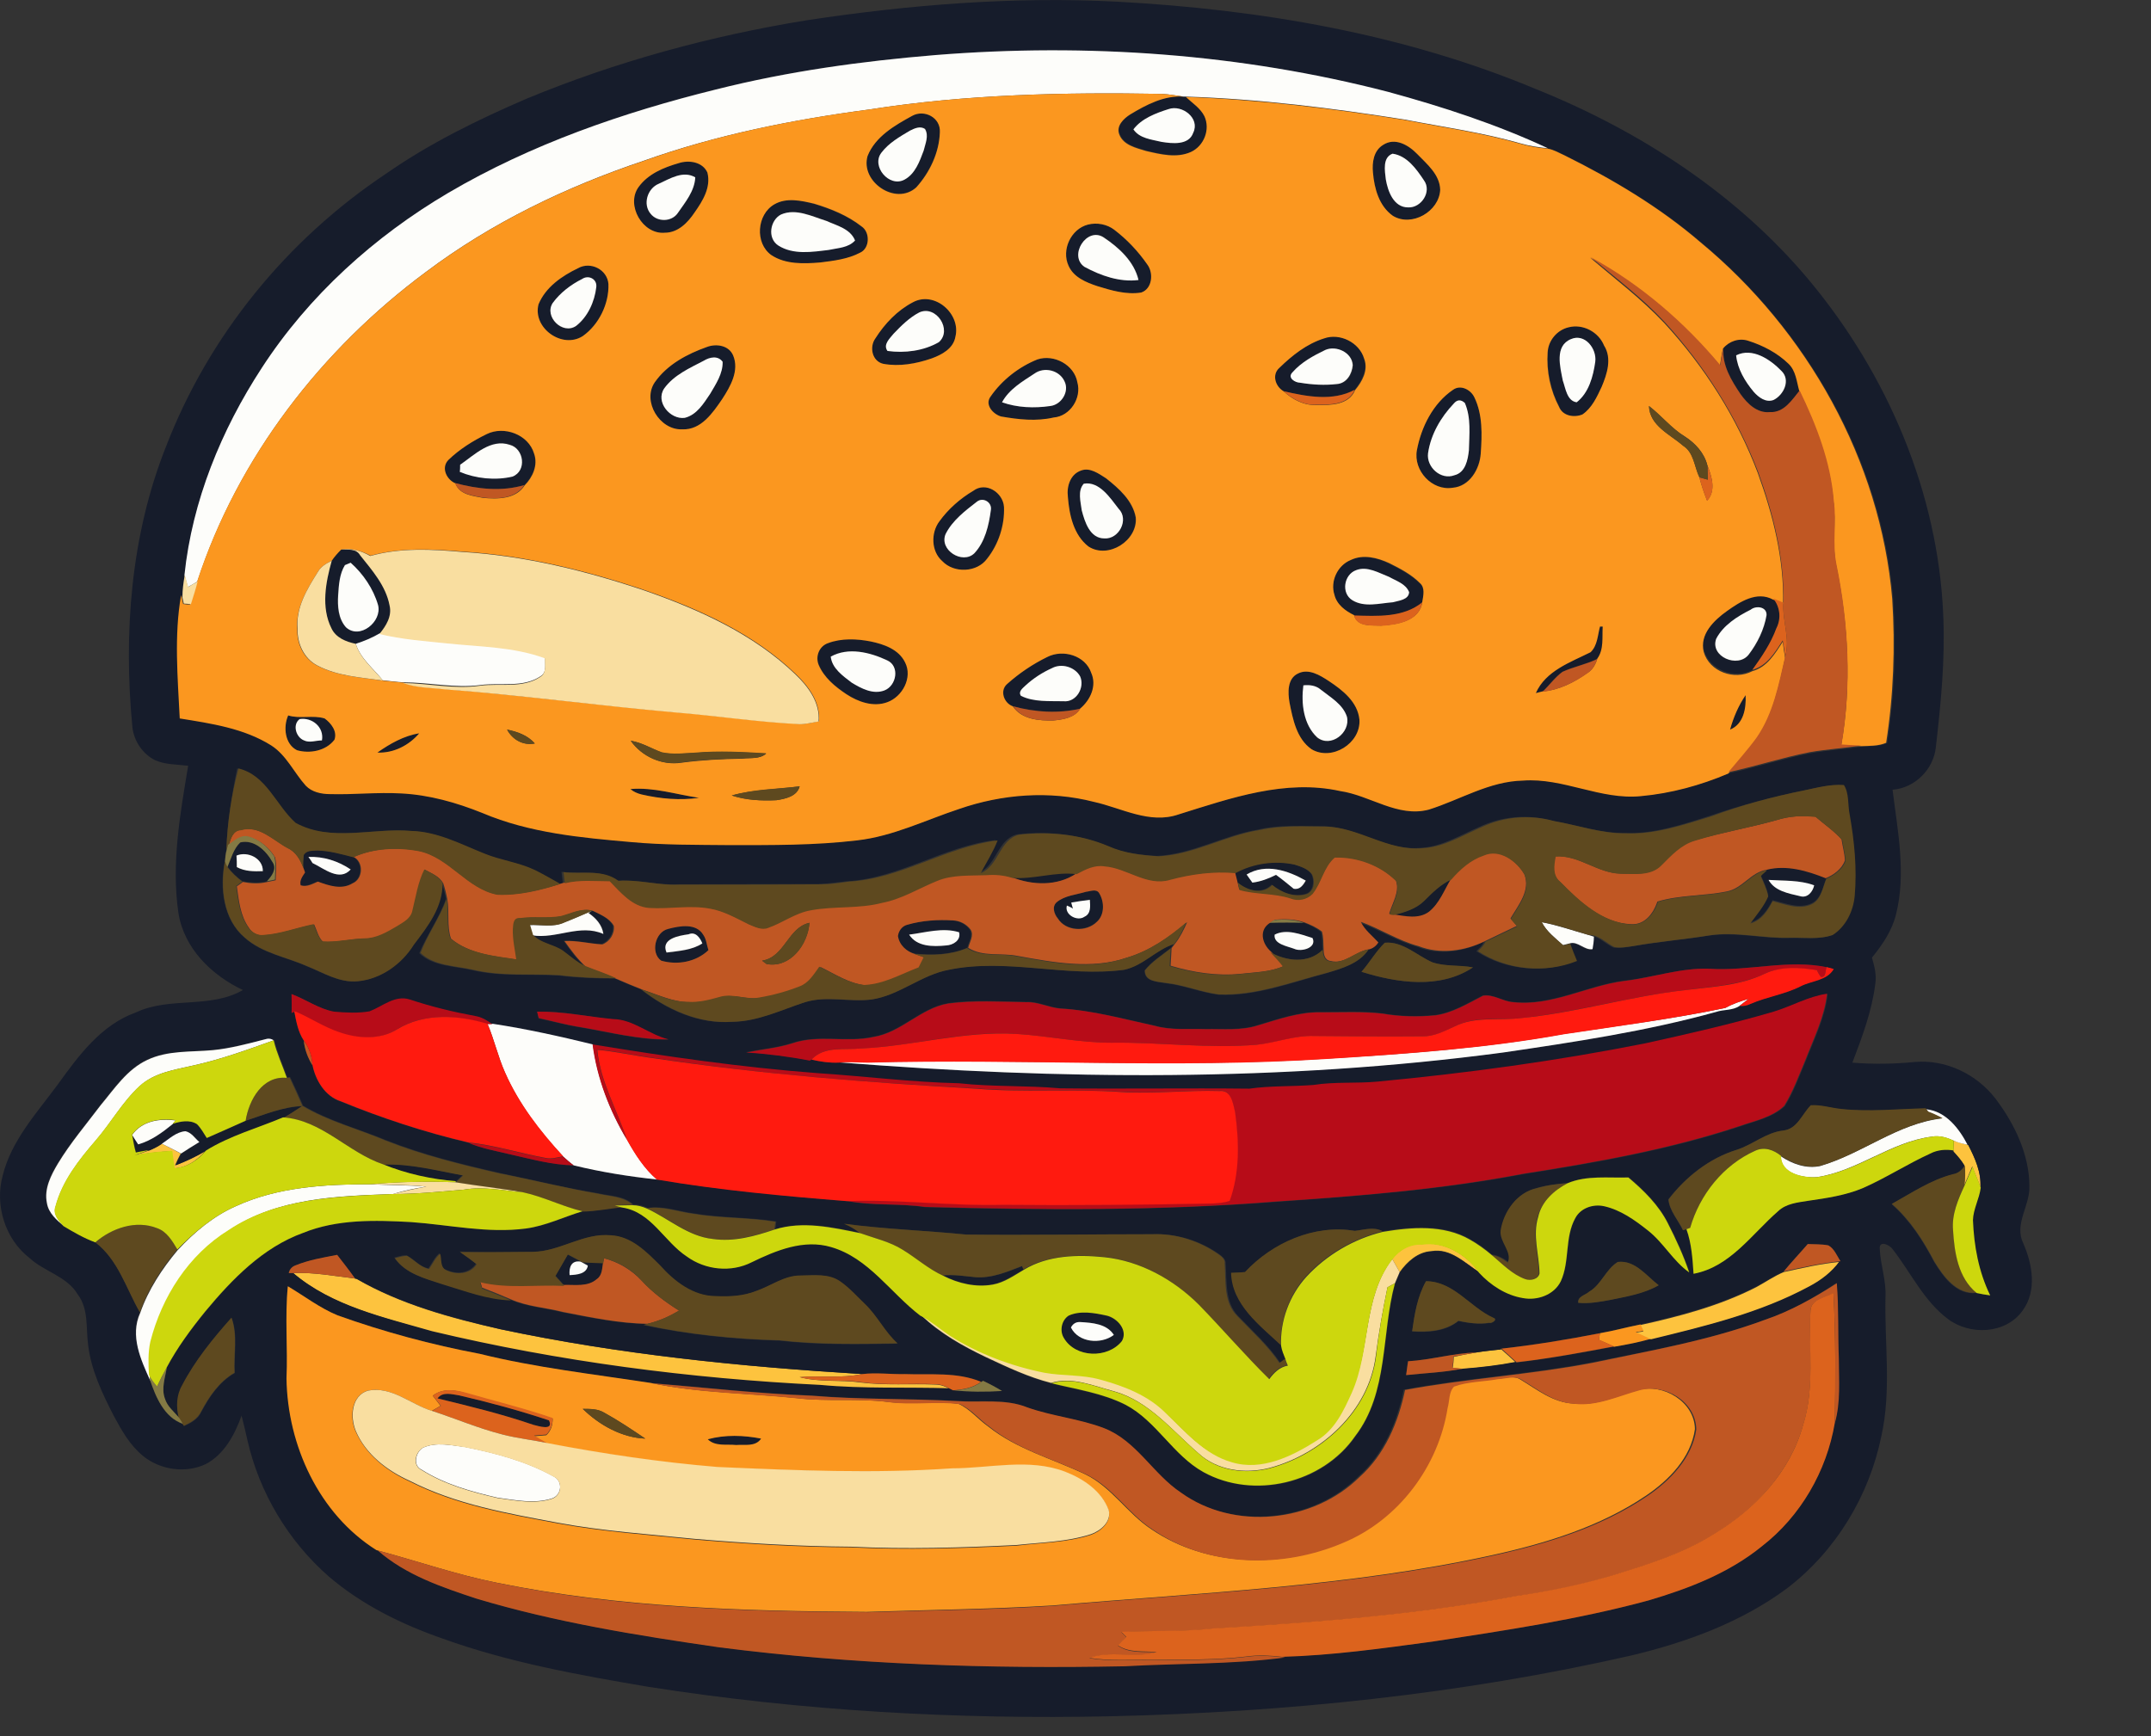 <?xml version="1.0" encoding="utf-8"?>
<!-- Generator: Adobe Illustrator 19.2.0, SVG Export Plug-In . SVG Version: 6.00 Build 0)  -->
<svg version="1.1" id="Layer_1" xmlns="http://www.w3.org/2000/svg" xmlns:xlink="http://www.w3.org/1999/xlink" x="0px" y="0px"
	 viewBox="0 0 636.7 514" style="enable-background:new 0 0 636.7 514;" xml:space="preserve">
<rect x="0" y="0" width="636.7" height="514" fill="#333333" stroke="none"/>
<style type="text/css">
	.st0{fill:#FDC33E;}
	.st1{fill:#161C2B;}
	.st2{fill:#FDFDFA;}
	.st3{fill:#FB971F;}
	.st4{fill:#C05723;}
	.st5{fill:#DC631D;}
	.st6{fill:#5E491F;}
	.st7{fill:#F9DEA0;}
	.st8{fill:#847A44;}
	.st9{fill:#B70C18;}
	.st10{fill:#FF1A0F;}
	.st11{fill:#CDD70D;}
</style>
<path class="st0" d="M44.1,340.6c1.3-0.5,2.6-1.2,3.8-2c1.9,1,3.8,1.9,5.6,2.9c-0.6,1.1-1.2,2.3-1.7,3.5c3.1-1.1,6.2-2.6,9-4.3
	c-2.4,2.8-5.5,5-9.3,5.2c-0.3-1.7-0.5-3.4-0.7-5.1c-3.7,0.2-7.4,0.6-11.1,1.3C41.3,341.6,42.7,341.1,44.1,340.6z"/>
<path class="st0" d="M578.3,337.7c1.3,0.5,2.7,0.9,4.1,1.2h0.2c2,3.9,3.9,8.1,3.6,12.6c-0.7-2.1-1.7-4.1-2.4-6.2
	c-0.8,1.9-1.6,3.8-2.4,5.6c0.2-2,0.2-3.9,0.1-5.8c-0.9-1.6-2.1-2.9-3.3-4.2v-0.3C578.3,339.9,578.3,338.4,578.3,337.7z"/>
<path class="st0" d="M412.1,372.7c2.1-2.8,5.3-4.6,8.8-4.4c6.7-0.9,13.1,3.1,16.9,8.3c-4.3-2.8-8.5-7.2-14.1-6.2
	c-4,0.2-7.2,3.1-9.4,6.2C413.6,375.3,412.8,374,412.1,372.7z"/>
<path class="st0" d="M528,376.6c5.5-1.2,11-2.5,16.5-3c-2.3,3.2-5.5,5.6-8.9,7.4c-14.6,7.9-30.9,11.7-46.9,15.7l-0.3-0.1
	c-1.4-0.7-2.9-1.3-4.3-2c0.7-0.2,1.5-0.3,2.3-0.4c-0.2-0.5-0.6-1.4-0.9-1.9c11.8-2.6,23.5-5.7,34.3-11.2
	C522.6,379.6,525.1,377.8,528,376.6z"/>
<path class="st0" d="M86.8,376.9c6.1-0.3,12.2,0.9,18.2,1.6l0.5,0.1c13.1,7.6,27.9,11.6,42.5,14.9c35.3,7.5,71.3,11.1,107.2,13.3
	c-6.1,1.3-12.3,0.4-18.5,0.9c5.9,1.6,12.1,0.7,18.2,1.6c7.3,0.9,14.6,0.3,21.9,0.6c1.5,0,3,0.5,4.3,1.3c-12.8-0.5-25.6,0.2-38.4-1
	c-38.7-1.8-77.3-6.8-114.9-15.9C113.7,390,98.3,386.8,86.8,376.9z"/>
<path class="st0" d="M437,400.4c2.4-0.4,4.9-0.7,7.4-0.9c1.4,1.2,2.8,2.5,4.2,3.8c-5.2,1-10.4,1.6-15.6,2c-0.8-0.1-2.3-0.3-3-0.3
	c0.2-1.1,0.3-2.2,0.3-3.3C432.5,401.2,434.7,400.8,437,400.4z"/>
<g>
	<g>
		<path class="st1" d="M238.8,6c30.4-4.6,61.2-7.1,91.9-5.5c42.3,2.3,84.8,9.5,124,25.9c30.8,12.4,59.6,31.1,81,56.8
			c23,27.7,38,62.7,39.5,98.9c0.6,13.1-0.7,26.2-2.2,39.2c-0.7,6.5-6.2,12-12.8,12.5c1.5,12.2,4.1,24.8,1,37
			c-1.2,4.8-4,8.9-7.1,12.7c0.7,2.5,1.4,5,1,7.7c-1,8.1-3.9,15.8-6.8,23.4c6.2,0.5,12.4,0.4,18.5-0.2c9.2-0.8,18.3,3.6,23.9,10.9
			c5.6,7.4,10,16.5,10,25.9c0.2,5.8-4.6,11.2-1.8,16.9c2.7,6.2,4.1,14-0.2,19.9c-5,7-15.6,7.4-22.1,2.5c-7.2-5.4-11-13.8-16.4-20.7
			c-0.8-1.2-3.9-2.7-3.8-0.2c0.2,4.9,2,9.6,1.7,14.5c-0.3,13.6,1.8,27.5-1.2,41c-3.6,17.7-13.5,34.1-27.9,45.1
			c-13.6,10.1-29.8,16-46.1,19.9c-50.4,11.5-102.2,16.8-153.9,18c-45.8,1-91.7-1.6-137-8.7c-20.6-3.5-41.3-7.2-61-14.3
			c-12.1-4.2-23.9-10-33.7-18.4c-12-10.5-20.6-24.9-24.1-40.5c-0.5-2.4-1.1-4.7-1.7-7.1c-2,5.6-5.1,11.4-10.5,14.3
			c-6,2.9-13.6,1.8-18.7-2.4c-3.8-3.1-6.3-7.5-8.6-11.8c-3.4-6.6-6.7-13.5-7.6-20.9c-0.7-5.1,0.2-10.8-3.1-15.1
			c-3.2-5.4-9.9-6.7-14.3-10.8c-7.2-5.6-10.3-15.6-7.9-24.4c2.6-10.4,10-18.4,16.2-26.8c6.2-8.6,12.9-17.8,23.3-21.5
			c10-4.7,21.9-1,31.6-6.6c-9.3-4.4-17.5-12.4-19.1-22.9c-2.1-14.5,0.5-29.2,2.9-43.5c-3.3-0.4-6.7-0.3-9.7-1.6
			c-3.7-1.8-6.3-5.6-6.8-9.7c-2.7-27.9-0.5-56.9,9.9-83.1c12.7-33,35.9-61.4,65.2-80.9c12.9-9,27.2-16,41.6-22.2
			C182.5,18.2,210.4,10.6,238.8,6z M276.9,16.3c-21.8,1.8-43.6,4.8-64.8,10.1c-27.5,6.8-54.7,16.2-79.2,30.6
			c-22,13-41.3,30.5-55.3,51.9c-12.1,18.3-20.6,39.4-22.9,61.3c-0.4,2.2-0.7,4.4-0.7,6.7l-0.2-0.8c-2.1,12.1-1,24.4-0.4,36.5
			c9.3,1.5,19,2.9,27.1,8c4.5,2.9,6.7,8,10.2,11.9c1.8,2,4.6,2.5,7.2,2.5c7,0.2,14-0.6,21-0.2c8.3,0.4,16.4,2.7,24.1,5.8
			c13.9,5.9,29.1,7.3,44,8.6c9.6,0.9,19.3,0.8,29,0.9c12.6,0,25.3,0.1,37.9-1.4c10.6-1.2,20.2-6,30.2-9.3
			c12.8-4.4,26.8-5.5,39.9-2.1c8.3,1.8,16.5,6.7,25.1,3.7c15.4-4.8,31.5-10.4,47.8-6.9c8.9,1.2,16.9,7.9,26.2,5.5
			c9.2-3,17.9-8.4,27.9-8.6c11.9-0.9,23,5.8,34.9,4.6c8.9-0.8,17.7-3.3,25.9-6.7c8-1.7,15.9-4.3,24-5.9c5.1-0.9,10.3-1.2,15.4-2
			c2.5-0.1,5.1,0,7.4-1c2.2-14.1,2.7-28.4,1.8-42.6c-3.5-41-25.3-79.5-56.8-105.6c-12.1-10.4-25.9-18.6-40.2-25.7
			c-1.6-0.8-3.2-1.8-5-2c-15.1-7.1-31.1-12.4-47.3-16.7C367.3,15.8,321.7,12.7,276.9,16.3z M67,251.6c-0.3,1.1-0.4,2.2-0.5,3.4
			c-1.5,7.8-0.5,17.2,5.9,22.6c5.2,4.7,12.3,5.7,18.5,8.5c4.8,1.9,9.5,4.9,14.8,4.4c6.9-0.6,13-5.1,16.6-10.8
			c4.1-5.4,8.6-11.1,8.5-18.3c0.4,1.5,0.9,3.1,1.2,4.7c-2,5.7-5.6,10.6-7.9,16.1c4,3.9,10.4,3.8,15.6,5c8.4,2,17.1,1.1,25.6,1.6
			c5.5,0.7,11.1,0.9,16.7,0.9c2.6,1.1,5.1,2.2,7.7,3.2c7.6,6,17.1,10.4,27,9.6c7.6-0.1,14.5-3.5,21.5-5.8c6.4-2,13.1,0.1,19.7-0.8
			c8.3-1.2,14.8-7.3,22.9-8.8c17.2-3.6,34.6,2.3,51.9,0c5.6-1.2,9.4-5.9,14.7-7.6l-1,1.3c-2.6,2-5.5,3.8-7.6,6.5
			c-0.1,3.4,3.8,3.3,6.3,3.8c5.3,0.6,10.3,2.7,15.6,3.4c11,0.5,21.5-3.6,32-6.4c4.5-1.4,9.6-2.8,12.3-6.9c1.1-0.3,2-1,2.6-2
			c-1.8-2-4-3.6-5.2-6.1c5.8,2.1,11.1,5.5,17.1,7.2c6.4,2.6,13.7,1.5,19.7-1.5c-0.4,1.2-1.4,1.9-2.2,2.8c8.5,5.6,19.9,6.7,29.3,2.9
			c-0.7-1.7-1.3-3.4-2-5.1c2.4-0.9,4.4,2,6.8,1.7c0.3-1.2,0.4-2.5,0.4-3.7l-1.6-0.5c3-0.1,5.1,2.4,7.6,3.6c2,0.3,4-0.1,6-0.4
			c7.4-1.3,14.8-1.9,22.2-3.1c8-1.2,15.9,0.9,23.9,0.7c4.2-0.1,8.5,0.5,12.5-0.8c3.9-2.5,6.1-7.1,6.5-11.6c0.7-8-0.2-16.1-1.5-24.1
			c-0.6-2.8-0.2-6.2-1.7-8.7c-4-0.3-7.9,0.8-11.8,1.6c-9.4,1.9-18.7,4.4-27.7,7.5c-8.2,2.6-16.6,5.4-25.3,5c-7.2,0-14-2.4-21.1-3.6
			c-7.1-2-14.9-1.4-21.6,1.8c-5.6,2.4-11.1,5.9-17.4,6.2c-10.2,1-18.9-6.3-29-6.4c-6.4,0-12.9-0.5-19.1,1c-10.2,1.7-19.5,7.3-30,7.8
			c-5.1-0.3-10.3-0.9-14.9-3c-8.3-3.5-17.5-4.4-26.4-3.4c-5.9,1.4-6,9.2-11.4,11.4c1.7-3.2,3.7-6.3,5-9.7
			c-15.3,1.8-28.6,11.4-44.1,12.2c-2.7,0.3-5.4,0.7-8.1,0.8c-14,0-28.1,0.1-42.1,0.1c-6,0.3-11.9-1.5-17.9-1.1
			c-4.6-3.5-10.9-1.9-16.3-2.6c0.1,0.8,0.3,2.5,0.4,3.3l-1.1,0.3c-2.5-1.4-4.9-2.9-7.5-4.1c-4.8-2.3-10.1-2.9-15-4.9
			c-7-2.8-13.9-6.5-21.6-6.7c-11.4-1-23.7,3.4-34.3-2.4c-5.8-5.2-8.6-14.1-16.9-16.1C68.6,235.3,67.3,243.4,67,251.6z M409.9,279.1
			c-2.6,2.6-4.5,5.8-6.9,8.6c10.6,3.3,23.3,5.2,33-1.3c-4-0.7-8.1-0.2-12-1.5C419.4,282.9,415.2,278.6,409.9,279.1z M505.9,286.8
			c-8.5-0.3-16.6,2.6-25,3.5c-11.2,1.4-21.6,7.6-33.1,6.3c-3-0.2-5.8-2.4-8.9-1.9c-4.5,2.3-9,5.1-14.1,5.8
			c-5.2,0.5-10.4,0.4-15.6-0.5c-6.1-0.8-12.3-0.4-18.4-0.4c-6.4-0.1-12.5,2.1-18.6,3.9c-5,1.6-10.3,1-15.4,1.1
			c-5-0.1-10.2,0.4-15.1-1c-9.2-2-18.4-4.5-27.9-5.1c-3.4-0.3-6.6-2.1-10.1-1.9c-7.7-0.1-15.5-0.7-23.1,0.4
			c-8.2,1.4-13.9,8.6-22.1,9.9c-7.9,1.8-16.3-0.8-24.1,1.9c-4.4,1.4-9.1,1.8-13.6,2.7c6.3,0.4,12.6,1.2,18.8,2.4l0.5-0.3
			c2.6,0.7,5.3,1.1,8,0.9l0,0c65.4,5.1,131.6,5.7,196.7-2.9c21.2-3.1,42.4-6.3,63-12c2.3-0.8,5-0.4,7-1.8c1.2,0.2,2.3,0,3.3-0.6
			c4.8-2.1,10.1-2.9,14.8-5.2c3.3-1.8,7.7-1.6,9.8-5.1c-0.5-0.1-1.3-0.3-1.8-0.5C529.4,283.9,517.6,287.6,505.9,286.8z M86.3,294.3
			c0,1.8,0.1,3.7,0.1,5.5l0.7-0.3c0.6,2.9,1.1,6,2.8,8.6c0.3,2.6,1.2,5.1,2.6,7.3c0.9,4.5,3.7,9.2,8.3,10.7
			c12.3,5,24.9,9.1,37.8,12.2c3.9,1.7,8.1,2.4,12.2,3.4c6.3,1.4,12.5,3.1,19,3.3c8.1,2,16.4,3.3,24.7,4.2
			c18.6,3.1,37.4,4.8,56.3,6.4c7.6,1.5,15.5,0.6,23.1,1.8c34.7,0.9,69.5,1.1,104.1-1.6c24.4-1.7,48.9-3.6,73-8.2
			c21.6-3.4,43.2-7.2,64-14.1c4.5-1.6,9.6-2.6,13.3-6c2.6-4.2,4.3-8.9,6.2-13.4c2.5-6.5,5.7-12.8,6.5-19.8
			c-5.6,0.7-10.5,3.7-15.8,5.3c-12.6,3.7-25.3,6.7-38.1,9.6c-26.1,5.2-52.5,8.8-79.1,11.3c-6.3,0.6-12.7,0-19,1
			c-6.3,0.5-12.7,0.1-19,1.1c-18.7-0.3-37.4,0.1-56-0.1c-10-0.9-20-0.4-29.9-1.5c-14-0.3-28-2.2-42-3c-22.3-1.8-44.4-4.9-66.5-8.5
			c-9.8-2.4-19.7-4.6-29.6-6.1c-1.5-1.1-3.2-2.1-5-2.4c-6.6-1.2-13.1-2.7-19.4-4.9c-4.4-1.4-8.1,2.1-11.9,3.5
			c-3.5,0.6-7.1,0.5-10.5,0.1C94.4,298.7,90.6,295.9,86.3,294.3z M159,299.5c0.1,0.5,0.3,1.5,0.4,2c4.2,0.9,8.3,2,12.5,2.7
			c8.6,1.4,17.1,3.7,25.9,3.6c-5.7-1.4-10.3-5.9-16.4-6C174,301,166.6,299.3,159,299.5z M78.4,307.7c-5.1,1.3-10.2,2.6-15.5,3.1
			c-6.5,0.7-13.4,0.1-19.4,2.9s-9.7,8.5-13.8,13.4c-4.2,5.7-8.9,11.1-12.6,17.2c-2.1,3.5-4.2,7.5-3.3,11.8c0.4,3,2.8,5,5,6.8
			c3,1.8,6.1,3.6,9.4,4.8c6.8,5.2,9.1,13.6,13.2,20.8c-3,6.8,0.2,13.9,3,20.1c1.7,5,4.3,11.1,9.7,13l0.4,0.6c2-0.9,4.1-2,5.1-4.2
			c2.4-4.5,5.3-8.9,9.9-11.5c-0.3-5.4,1-11.1-0.9-16.3c-5.5,6.1-10.9,12.6-14.6,20.1c-1.7,2.9-1.8,6.4-1,9.6
			c-1.4-1.9-3.5-3.4-4.2-5.7c-1.1-3.1,0.1-6.3,0.6-9.3c3.1-6,7.2-11.4,11.5-16.7c7.9-9.5,17-18.9,28.9-23.2
			c10.1-4.1,21.3-3.8,32-3.2c11.3,0.8,22.6,3.4,34,1.9c5.8-0.7,11.1-3.4,16.7-5.1c3.9-0.1,7.8-0.9,11.7-1.3
			c8.6,1.3,12.4,10,19.1,14.5c5.5,4,13.1,4.8,19.2,1.7c7.2-3.5,15.4-6.8,23.5-4.5c11.1,3.2,17.6,13.5,26.4,20.3l0.4,0.2
			c5.5,5.4,12.4,9.2,19.3,12.5c6.2,2.9,12.5,5.9,19.2,7.6c7.4,1.9,15.1,2.9,22,6.4c9.2,4.8,14,14.9,23,19.9
			c14.9,8.2,35.3,3.4,44.9-10.6c10-13,7.7-30.3,11.8-45.3c0.5-1.1,0.9-2.2,1.4-3.3c2.2-3.1,5.4-6,9.4-6.2c5.6-0.9,9.8,3.5,14.1,6.2
			c3.4,3.7,8,6.7,13,7.5c4.3,0.8,9.3-0.9,11.2-5c2.7-5.9,1.1-12.9,4.3-18.7c1.6-3,5.3-4.2,8.5-3.5c4.9,1,9.1,4.1,13,7.2
			c4.6,3.6,7.4,9,12.2,12.4c-1.7-5-3.9-9.8-6.3-14.5c-2.8-5.4-7.1-9.8-11.7-13.6c-6,0.2-12.3-0.6-18,1.7c-3.1,0.3-6.2,0.6-9.2,1.5
			c-5.6,1.3-9.6,6.8-10.5,12.3c-0.6,3.5,3.5,6.2,2.1,9.6c-1.5-1.1-3.1-2-4.9-2.2c-2-1.8-4.2-3.3-6.5-4.6c-7.8-4.5-17.3-3.7-25.8-2.3
			c-2.7-1.4-5.5-0.4-8.2-0.1c-11.9-2-24.4,3.5-32.5,12.2c-1.4,0.1-2.7,0.2-4,0.3c0.2,9.4,8.5,15.5,14.7,21.4c0.3,1.4,0.8,2.7,1.3,4
			c-0.4,0.3-1.2,0.9-1.6,1.2c-3.5-5.2-8.1-9.3-12.4-13.8c-4.1-4.1-3.4-10.3-3.8-15.6c0.1-1.3-1-2.1-1.9-2.8
			c-5.7-4-12.7-6.2-19.7-5.9c-18.3,0-36.7,0.3-55,0.1c-12-1.2-24.1-1.6-36.1-3.2c1.7,0.6,3.3,1.6,4.8,2.7
			c-8.3-1.7-17.1-3.7-25.4-1.1c0.1-0.6,0.2-1.7,0.3-2.3c-8.2-1.3-16.5-1-24.6-2.4c-4.5-0.6-8.8-2.3-13.4-1.6c-1.3-0.6-2.8-1-4.3-1
			c-2.8-2.6-6.8-2.5-10.3-3.3c-9.8-1.6-19.4-4-29.1-6c-11.4-2.6-22.8-5.4-33.7-9.7c-8.2-3.4-17-5.7-24.7-10.3
			c-1.2-2.9-2.5-5.6-3.8-8.4l-0.8,0.1c-1.3-3.7-3-7.3-3.9-11.1C80.2,307.5,79.3,307.4,78.4,307.7z M527.8,334.7
			c-5.1,0.6-9,4.2-13.8,5.7c-8.1,2.5-15.1,8.1-20.2,14.7c0.4,3.4,2.9,6.1,4.3,9.1l1-0.3c1.6,4.2,1.9,8.8,2.1,13.2
			c10.8-2,17.3-11.7,25-18.5c2.4-2.3,5.8-2.6,8.9-3.1c5.5-0.8,11.1-1.6,16.3-3.8c6.8-3,13.1-7.1,19.9-10.2c2.1-1.1,4.6-1.3,6.9-0.9
			v0.3c1.2,1.3,2.4,2.7,3.3,4.2c-0.8,1.3-2,2.3-3.5,2.6c-6.6,1.7-12.2,5.5-18.1,8.8c5.4,4.7,9.3,10.8,12.6,17.1
			c2.7,4.4,6.6,9.9,12.5,9.2c1.3,0.3,2.7,0.5,4,0.7c-3.4-6.9-4.8-14.6-5.1-22.3c0.1-3.3,1.9-6.3,2.3-9.6c0.3-4.5-1.6-8.7-3.6-12.6
			h-0.2c-2.5-4.8-6.4-9.9-12.2-10.5l-0.2-0.3c-8.3,0.2-16.7,1-25,0.2c-3-0.3-6-1.3-9-1.1C533.4,329.8,532,334.3,527.8,334.7z
			 M157.8,370.6c-7.3,0.1-14.6,0.2-21.8-0.1c1.7,1.2,3.3,2.4,4.9,3.6c-2,3-5.9,3.2-8.9,1.8c-2-0.8-1.4-3.2-1.9-4.9
			c-1.5,1.2-2.2,3-3.3,4.5c-2.6-0.5-4.2-2.7-6.5-3.9c-1.2,0-2.4,0.4-3.6,0.7c3.2,4.7,8.9,6.1,14,7.7c6.7,2,13.4,4.6,20.4,4.8
			c4.9,2.1,10.2,2.4,15.3,3.7c8.3,1.6,16.6,3.3,25.1,3.5l-1.1,0.3c13.2,2.8,26.7,4.2,40.2,4.6c11.6,1.3,23.2,1.1,34.9,0.9
			c-3.8-3.5-6-8.3-9.7-11.7c-2.4-2.3-4.6-4.7-7.2-6.6c-3.4-2.5-7.9-1.9-11.9-1.8c-4.8,0.1-8.7,3.1-13.1,4.6
			c-3.8,1.5-7.9,1.6-11.9,1.5c-6.6,0-12.3-4.4-16.5-9.1c-4-4-8.5-8.7-14.5-8.9C172.8,364.9,165.8,370.5,157.8,370.6z M535.1,368.3
			c-2.4,2.7-4.9,5.4-7.2,8.2c-2.8,1.2-5.4,3-8.1,4.4c-10.8,5.5-22.6,8.6-34.3,11.2c-4,0.8-7.9,1.9-12,2.6
			c-9.8,1.9-19.5,3.5-29.4,4.6l0.2,0.2c-2.5,0.3-4.9,0.5-7.4,0.9c-6.8,0.2-13.4,2.2-20.2,2.6c-0.2,1.4-0.3,2.7-0.4,4.1
			c5.5-0.6,11.2-0.8,16.7-1.9c5.2-0.4,10.5-1,15.6-2l0.2,0.2c9.7-1.1,19.3-2.9,28.9-4.7c3.6-0.6,7.2-1.3,10.7-2.3l0.3,0.1
			c16-3.9,32.3-7.8,46.9-15.7c3.4-1.8,6.6-4.2,8.9-7.4h0.3c-1-1.7-1.8-3.7-3.6-4.7C539.2,368.3,537.2,368.4,535.1,368.3z
			 M87.5,374.6c-1.1,0.4-1.8,1.1-2.1,2.3c0.4,0,1.1,0,1.4,0c11.6,9.8,26.9,13.1,41.1,17.2c37.7,9,76.3,14,114.9,15.9
			c12.8,1.2,25.6,0.6,38.4,1l1,0.5c4.8,0.5,9.6,0.5,14.4,0.3c-1.8-1.1-3.7-2.1-5.6-3l-0.5,0.3c-7.2-3-15-2.1-22.6-2.3
			c-4.2,0.1-8.4-0.5-12.6,0c-35.9-2.2-71.9-5.8-107.2-13.3c-14.6-3.4-29.4-7.4-42.5-14.9l-0.5-0.1c-1.8-2.3-3.5-4.6-5.3-7
			C95.6,372.3,91.4,373.1,87.5,374.6z M470.4,382.4c-1.1,1.1-3.5,1.4-3.3,3.3c3.3,0.3,6.5-0.3,9.7-0.9c4.8-1,9.8-1.9,14.1-4.3
			c-3.6-2.8-6.9-7.5-12.1-6.9C475.3,375.8,474,380.3,470.4,382.4z M422.1,379.3c-2.5,4.6-3.4,9.8-4.1,14.9c4.8,0.3,9.9,0,13.7-3.1
			c3,0.6,6,1,9.1,0.6c0.8,0.2,2.8-1.1,1.2-1.5C435.1,387,430.3,379.4,422.1,379.3z M522.5,390.7c-16.7,6.2-34.3,9.2-51.7,12.7
			c-18.3,3.5-37,4.6-55.3,8c-1.9,9.6-6,19.2-13.5,25.8c-13.6,13.5-37.1,15.9-52.8,4.6c-8.3-5.5-13.2-15.4-22.8-19.1
			c-7.3-2.7-15.3-3.4-22.6-6.1c-6.7-2.7-13.9-1.4-20.9-1.9c-14.3-0.7-28.7-0.4-43-1.6c-15.8-0.6-31.6-2.4-47.4-3.7
			c-16.9-2.5-33.9-4.4-50.5-8.6c-14.3-2.7-28.4-6.5-42.1-11.4c-5.3-2.2-9.8-5.7-14.7-8.6c-0.9,9.1,0,18.2-0.1,27.3
			c0.4,19.7,9.7,40,26.6,50.8c8.3,7.2,19,10.9,29.3,14.3c23.4,7.1,47.7,10.9,71.8,14.4c39.8,5.2,80,6.4,120.1,5.6
			c15.8-1,31.7-0.5,47.4-2.6l-0.9-0.1c14.9-0.5,29.8-2.5,44.5-4.5c21.5-3.3,43-6.5,64-12.2c11.9-3.6,23.8-8.1,33.5-16
			c11.5-8.9,19.2-22.2,21.6-36.5c1.8-6.2,1.2-12.8,1.2-19.2c-0.3-7.4,0-14.9-0.6-22.3C537,384.2,530.1,388.2,522.5,390.7z"/>
	</g>
	<g>
		<path class="st1" d="M334.6,33.9c4.8-2.9,10.1-5.7,15.9-5.3c0.2,0,0.5,0,0.7,0c1.9,1.8,4.3,3.3,5.5,5.7c1.8,3.9-0.1,8.8-4,10.6
			c-4.2,1.9-9.1,0.7-13.3-0.3c-2.9-0.9-6.7-1.7-7.9-4.9C330.4,37.2,332.7,35.1,334.6,33.9z M345.9,32.3c-3.8,1.2-8,2.8-10.5,6
			c1.8,2.7,5.4,2.9,8.3,3.7c3.2,0.5,8.1,1.2,9.4-2.7C355.3,35,350,30.9,345.9,32.3z"/>
	</g>
	<g>
		<path class="st1" d="M270,34.3c3.6-2,8.5,0.5,8.2,4.8c-0.2,6-3.1,11.9-7,16.3c-6.1,5.5-16.6-1.7-14.4-9.3
			C259.1,40.4,264.9,37.1,270,34.3z M269.3,38.7c-3,1.8-6.2,3.6-8.3,6.4c-3.1,4,2.3,10.4,6.8,8c3.2-1.7,4.5-5.4,5.7-8.6
			c0.5-2.1,1.5-4.4,0.4-6.4C272.4,37.2,270.6,38,269.3,38.7z"/>
	</g>
	<g>
		<path class="st1" d="M409.4,42.9c3.5-2.3,7.5,0.1,10.1,2.7c2.9,3,6.7,6,6.8,10.6c-0.3,6.4-8.4,11.1-14,7.7
			c-4.1-2.8-5.5-8.1-5.9-12.8C406.1,48.1,406.6,44.5,409.4,42.9z M412.2,45.5c-3,1.2-2.4,5.1-2,7.6c0.6,3.5,2.3,8.3,6.6,8.3
			c3.9,0.3,7.1-4.6,4.7-8C419.3,50.1,416.5,46,412.2,45.5z"/>
	</g>
	<g>
		<path class="st1" d="M200.9,48.3c3-0.9,7-0.4,8.5,2.8c1.1,4.3-1.5,8.4-3.8,11.8c-2,3-4.9,6-8.8,6c-6.6,0.6-11.6-8.1-7.8-13.5
			C191.8,51.5,196.5,49.5,200.9,48.3z M195,54.4c-3.4,1.4-4.8,6.1-2.4,9c1.9,2.5,6.2,2.4,8-0.2c2.2-3.2,5-6.5,5.2-10.6
			C202.2,50.3,198.3,52.9,195,54.4z"/>
	</g>
	<g>
		<path class="st1" d="M229.2,60.5c3.6-2.1,8-1.1,11.8-0.1c4.9,1.5,9.9,3.5,14,6.7c2.6,1.7,2.5,6.5-0.4,7.8
			c-3.6,1.9-7.8,2.4-11.8,2.9c-4.9,0.3-10.3,0.6-14.5-2.2C223.3,72,223.9,63.5,229.2,60.5z M231.2,63.5c-3.3,1.6-4.2,7.1-0.9,9.1
			c4.5,2.8,10,1.9,14.9,1.3c2.7-0.6,5.8-0.6,7.8-2.8c-1.4-3.4-5.4-4.4-8.5-5.8C240.4,64,235.7,61.5,231.2,63.5z"/>
	</g>
	<g>
		<path class="st1" d="M322,66.5c2.7-0.8,5.7-0.1,7.9,1.6c3.8,2.9,7.1,6.4,9.8,10.3c1.9,2.5,1.5,7.2-1.8,8.3
			c-4.4,0.7-8.8-0.7-13-1.9c-3.3-1.1-7-2.6-8.5-6C314.1,74.1,317,67.8,322,66.5z M321,79c4.8,2.6,10.4,4.5,16,3.8
			c-1.2-5.5-5.8-9.6-10.3-12.6C321.6,67,316.2,75.7,321,79z"/>
	</g>
	<g>
		<path class="st1" d="M171.1,79.4c3.7-2.1,8.7,0.4,9,4.7c0.2,5.9-2.8,12-7.6,15.4c-6.1,3.9-14.9-2.3-13.1-9.4
			C161.5,85.1,166.4,81.7,171.1,79.4z M172.3,82.6c-3.3,1.7-6.5,4.1-8.7,7.2c-2.7,4,2.9,9.5,6.9,6.8c3.5-2.7,5.5-7.2,6-11.5
			C176.8,82.6,174.2,81.3,172.3,82.6z"/>
	</g>
	<g>
		<path class="st1" d="M270.2,89.5c6.4-3.5,14.3,3.4,12.6,10.2c-0.6,3.5-4,5.3-7,6.4c-4.6,1.5-9.6,2.5-14.4,1.6
			c-3.3-0.8-4.1-4.9-2.3-7.5C261.9,95.8,265.6,91.9,270.2,89.5z M272.1,92.5c-2.9,1.6-5.3,3.9-7.6,6.3c-1.1,1.4-3.2,3.2-1.8,5.1
			c5.1,0.7,10.7,0,15.2-2.6C282,97.7,277.1,90.1,272.1,92.5z"/>
	</g>
	<g>
		<path class="st1" d="M464.3,96.9c4.3-1.1,8.8,1.4,10.6,5.4c2.4,3.8,0.8,8.4-0.7,12.2c-1.4,3-2.9,6.3-5.7,8.2
			c-2.4,1-5.8,0.5-6.9-2.2c-2.5-4.9-3.8-10.7-3.4-16.2C458.3,100.7,460.9,97.6,464.3,96.9z M465,100.4c-4.9,2.1-3.2,8.3-2.4,12.2
			c0.9,2.2,1.3,6,4.1,6.4c3.6-2.8,4.9-7.7,5.5-12C472.7,103.2,469,98.6,465,100.4z"/>
	</g>
	<g>
		<path class="st1" d="M378.7,108.9c3.8-3.7,8.1-7.1,13.1-8.8c4.7-1.6,10.5,1.2,11.9,6c1.3,3.3-0.7,6.7-2.7,9.3
			c-6.6,3.4-14.3,2-21.1,0.4C377.5,114.4,376.4,111,378.7,108.9z M392.3,103.6c-3.5,1.7-7.1,3.6-9.6,6.7c-1.5,1.5,0.9,2.9,2.3,3
			c3.6,0.7,7.2,0.9,10.9,0.4c2.9-0.2,4.5-3,4.7-5.6C400.2,104.4,395.5,102.2,392.3,103.6z"/>
	</g>
	<g>
		<path class="st1" d="M510.2,103c1.8-2.2,4.8-3.2,7.5-2.3c4.4,1.3,8.6,3.6,11.9,6.8c2.2,2.1,2.4,5.3,3.2,8.1
			c-2.3,2.8-4.7,6.7-8.8,6.4c-3.8,0.4-6.7-2.5-8.7-5.3C512.5,112.6,509.7,108.1,510.2,103z M513.9,105.2c0.4,4.1,2.6,7.7,5.2,10.8
			c1.4,1.6,3.6,3.3,5.9,2.4c3.1-1.5,5.2-5.9,2.3-8.6C524,106.4,518.7,102.8,513.9,105.2z"/>
	</g>
	<g>
		<path class="st1" d="M209.3,102.7c2.7-1,6.4-0.5,7.7,2.5c1.9,4.5-0.7,9.2-3.2,12.9c-2.8,4.1-6.3,9.3-11.9,9
			c-6.6,0.3-11.9-8.3-8.1-13.9C197.5,107.9,203.4,104.7,209.3,102.7z M208.3,106.8c-4.2,2.2-8.9,4.2-11.7,8.2
			c-2.7,4,1.9,9.3,6.1,8.7c3.6-0.9,5.5-4.3,7.5-7.1c1.7-2.9,3.8-6,3.7-9.5C212.5,105.2,210.1,105.7,208.3,106.8z"/>
	</g>
	<g>
		<path class="st1" d="M307.1,106.4c4.9-1.6,10.9,1.6,11.9,6.8c1.3,4.6-2.2,10-7,10.4c-5.2,1.2-10.5,0.6-15.6-0.3
			c-2.4-0.7-4.9-3.5-3.1-5.9C296.6,112.5,301.6,108.6,307.1,106.4z M306.2,110.6c-3.5,2.4-7.5,4.6-9.6,8.5c4.6,1.6,9.6,1.7,14.3,1.1
			c3.3-0.3,5.7-4.3,4.2-7.3C313.7,109.5,309.1,108.5,306.2,110.6z"/>
	</g>
	<g>
		<path class="st1" d="M430.1,115.4c2.2-1.6,5.2-0.1,6.3,2.2c2.5,5.2,2.3,11.1,1.9,16.7c-0.4,4.6-3.4,9.6-8.3,10.1
			c-6.1,1-11.7-5.1-10.6-11.1C420.6,126.4,424.2,119.4,430.1,115.4z M430.3,119.5c-3.8,4-6.8,9.1-7.6,14.7c-0.6,4.1,3.8,8,7.8,6.5
			c3.2-0.8,4-4.6,4.3-7.4c0.1-4.7,0.7-9.6-1.2-14C432.4,118.2,431.3,118.3,430.3,119.5z"/>
	</g>
	<g>
		<path class="st1" d="M144.1,128.5c5.1-2.5,12.3,0.1,13.9,5.7c1.3,3.4-0.4,7-2.8,9.4c-6.7,2-13.8,1.2-20.5-0.6
			c-2.6-1.1-4.3-4.6-2.1-6.9C135.9,132.9,139.9,130.4,144.1,128.5z M136.2,137.6c0,0.5,0,1.5,0,2c4.9,2,10.5,2.6,15.6,1.4
			c4.3-1.7,3.3-8.2-0.8-9.4C145.3,129.8,140.5,134.6,136.2,137.6z"/>
	</g>
	<g>
		<path class="st1" d="M320,139.3c2.6-1,5.2,0.9,7.3,2.3c3.8,3,7.9,6.6,8.8,11.6c0.6,6.8-8.1,12.5-14,8.6c-4.5-3.4-5.8-9.4-6.1-14.7
			C315.7,144,316.8,140.4,320,139.3z M320.8,143.2c-2,2.1-1,5.4-0.6,7.9c0.9,3.4,2.4,8.3,6.7,8.3c4.3,0.3,7.4-5.6,4.2-8.8
			C328.6,147.4,325.4,142.4,320.8,143.2z"/>
	</g>
	<g>
		<path class="st1" d="M288.1,145.3c3.7-2.8,8.9,0.4,9,4.8c0.3,5.4-1.6,11-5,15.3c-3,4.2-9.8,4.5-13.3,0.7
			c-3.3-2.9-3.4-8.4-0.8-11.8C280.7,150.7,284.2,147.6,288.1,145.3z M289.2,148.5c-3.5,2.7-7.4,5.6-9.3,9.7c-2,4.7,5,9.1,8.5,5.7
			c3.2-3.4,4.3-8.3,4.9-12.8C293.8,148.7,291.1,147.1,289.2,148.5z"/>
	</g>
	<g>
		<path class="st1" d="M98.2,166c0.8-1.2,1.8-2.3,2.8-3.3c2,0.1,4.4-0.4,5.7,1.5c3.5,4.5,7.6,9.1,8.7,14.8c0.7,3.2-1.1,6.1-3,8.5
			c-2.2,1.3-4.6,2.3-7.1,3.1c-2.9-0.6-5.9-1.8-7.2-4.6C95,179.8,96.4,172.4,98.2,166z M102.1,167.3c-1.6,2.6-1.8,5.8-2.1,8.8
			c-0.2,3.3,0,7,2.3,9.5c4.1,3.8,10.8-1.6,9.5-6.6c-1.3-4.8-4.3-9.2-8.1-12.5C103.4,166.8,102.6,167.1,102.1,167.3z"/>
	</g>
	<g>
		<path class="st1" d="M399.8,165.8c3.7-1.7,8-0.6,11.4,1.1c3.2,1.6,6.5,3.3,9.1,5.9c1.6,1.4,1,3.7,0.7,5.6
			c-5.6,4.6-13.4,4.1-20.2,3.9c-2.5-1.3-5.1-3.2-5.8-6C393.6,172.1,395.8,167.3,399.8,165.8z M401.4,168.8c-3.6,1.3-4.4,6.8-1.1,8.9
			c3.6,2.2,8.1,0.9,12,0.6c1.7-0.4,4.7-0.7,4.8-3c-1-2.4-3.8-3.3-5.9-4.5C408.1,169.6,404.7,167.6,401.4,168.8z"/>
	</g>
	<g>
		<path class="st1" d="M511.3,180.6c3.9-2.7,8.9-5.9,13.6-3.4c2,2.5,2.4,5.9,1,8.8c-1.7,4.5-4.4,8.5-7.1,12.3
			c-5.3,2.8-12.6,0.2-14.4-5.7C503.1,187.5,507.5,183.3,511.3,180.6z M518.2,180.5c-4,2.1-8.1,4.6-10.2,8.7
			c-1.9,5.3,6.4,8.8,9.6,4.7c2.7-3.4,4.7-7.5,5.3-11.7C523,179.6,519.8,179.2,518.2,180.5z"/>
	</g>
	<path class="st1" d="M473.6,185.5c0.2,0,0.7,0,0.9,0c-0.2,3.2,0.4,6.8-1.6,9.5c-3.3,1.6-7,2.3-10.3,3.8c-2.3,1.6-3.9,3.9-5.9,5.8
		c-0.5,0.1-1.5,0.4-2,0.5c3-6.6,10.2-9.1,16.2-12.1C472.8,191.1,472.9,188,473.6,185.5z"/>
	<g>
		<path class="st1" d="M245.1,190.4c4-1.5,8.5-1.3,12.7-0.5c3.9,0.9,8.3,2.4,10.2,6.2c2.3,4.5-0.8,10.2-5.3,11.8
			c-4.1,1.6-8.6-0.1-12.1-2.4c-3.3-2.2-6.6-4.9-8.2-8.7C241.3,194.2,242.5,191.2,245.1,190.4z M245.9,194.4c0.4,3.5,3.6,5.7,6.2,7.6
			c2.8,1.7,6.3,3.6,9.7,2.3c3.6-1.3,4.5-7.2,0.8-8.9C257.5,193.1,251.1,191.5,245.9,194.4z"/>
	</g>
	<g>
		<path class="st1" d="M310,194.5c4.7-2.3,11.3-0.4,13.1,4.7c1.7,3.9-0.2,8.1-3.3,10.6c-6.6,1.4-13.5,1-19.9-0.7
			c-2.7-0.9-4-4.6-1.7-6.6C301.7,199.3,305.7,196.6,310,194.5z M311.4,197.8c-2.8,1.3-5.5,3-7.8,5.1c-0.8,0.8-2.3,1.8-1.4,3.1
			c3.9,1.9,8.4,1.6,12.6,1.6c3.8,0.4,6.4-4.1,4.9-7.4C318.1,197.4,314.2,196.3,311.4,197.8z"/>
	</g>
	<g>
		<path class="st1" d="M384.2,199.4c3.2-1.6,6.5,0.4,9.1,2.2c4.1,2.8,8.6,6.2,9.1,11.5c0.4,7-8.2,12.3-14.2,8.7
			c-4.4-3.1-5.5-8.8-6.5-13.8C381.2,205.1,381,201,384.2,199.4z M385.8,202.9c-0.6,5.3,0,11.6,4,15.5c4.1,3.2,10-1.4,8.8-6.1
			c-1.3-3.7-4.8-5.7-7.7-8C389.5,202.9,387.6,202.7,385.8,202.9z"/>
	</g>
	<path class="st1" d="M512.1,216c1-3.6,2.4-7.1,4.6-10.2C517,209.7,516.2,214.3,512.1,216z"/>
	<g>
		<path class="st1" d="M87.9,222.1c-3.6-1.9-4.2-6.9-2.6-10.3c3.5,1.1,7.4-0.1,10.8,0.9c1.9,1.4,3.8,3.8,2.9,6.3
			C96.5,222.3,91.8,223.2,87.9,222.1z M90,219.2c1.7,0.8,3.5,0,5.2-0.1c0.7-3.9-2.9-6.9-6.6-6.3C86.5,214.6,87.6,218.3,90,219.2z"/>
	</g>
	<path class="st1" d="M111.7,222.8c3.7-2.7,7.8-5,12.4-5.7C121.1,220.7,116.5,223.1,111.7,222.8z"/>
	<path class="st1" d="M186.6,233.6c6.9-0.6,13.6,1.6,20.3,2.6c-5.7,0.8-11.5,0.3-17-1C188.6,234.9,187.5,234.4,186.6,233.6z"/>
	<g>
		<path class="st1" d="M71.2,249.4c4.2-0.9,7.7,2.6,9.6,5.9c1.3,2.1-0.3,4.1-1.7,5.6c-2.4,0.6-4.9,0.4-7.3,0
			c-1.7-1.2-3.2-2.6-4.4-4.3C68.4,254.2,69.1,251.3,71.2,249.4z M70,253.3c0,1.2,0.1,2.3,0.1,3.5c2.4,1.2,5.1,1.3,7.7,1.2
			C77.9,254,73.3,251.9,70,253.3z"/>
	</g>
	<g>
		<path class="st1" d="M89.8,253.1c0.8-1.5,2.7-1.3,4.1-1.4c3.6,0.1,7.1,1.1,10.6,2c3,1.5,2.8,6.5-0.3,7.8c-3.2,2-7,0.7-10.3-0.5
			c-1.7,0.6-3.3,1.6-5.1,1.1c-0.4-1.5,0.5-2.6,1.3-3.8c-0.1-0.4-0.4-1-0.5-1.4C89.6,255.7,89.7,254.4,89.8,253.1z M91.3,253.7
			c0.3,0.4,0.9,1.4,1.2,1.8c3.4,1.6,8,5.6,11.3,1.9C100.2,254.9,95.8,253.6,91.3,253.7z"/>
	</g>
	<g>
		<path class="st1" d="M365.5,258.4c5.3-2.9,11.7-3.8,17.6-2.5c1.8,0.6,3.9,1.2,5.1,2.9c0.9,1.9,0.6,5-1.6,5.8
			c-3.7,1.1-7.4-0.4-10.2-2.7c-3,3-7.3,1.7-10.2-0.7C366,260.5,365.6,259.1,365.5,258.4z M369,258.9c0.4,0.6,1.3,1.8,1.8,2.4
			c2.4-0.3,4.8-1.2,7-2.3c1.8,1.3,3.5,2.7,5.2,4.1c1.8,0.4,2.8-1,3.6-2.4C381.2,257.7,374.6,255.5,369,258.9z"/>
	</g>
	<g>
		<path class="st1" d="M523.1,257.4c5.9-1.5,12,0.3,17.5,2.5c-1,2.6-1.5,6.1-4.3,7.5c-3.7,1.8-7.8,0-11.6-0.9
			c-1.5,2.8-3.3,5.7-6.6,6.6c1.8-2.6,4-5.1,5.3-8c-0.4-2.1-1.3-4-2.2-6C521.8,258.6,522.4,258,523.1,257.4z M523.5,260.5
			c1.8,3.3,6,4,9.3,4.8c2.1,0.7,3.8-1.3,4.2-3.2C532.7,260.5,528,260.7,523.5,260.5z"/>
	</g>
	<path class="st1" d="M299.5,259.7c6.4,0.5,12.7-1.9,19.1-1.1C312.9,262.5,305.6,262.1,299.5,259.7z"/>
	<path class="st1" d="M421.4,266.7c2.4-2.4,4.9-4.8,8-6.3c-2,3.3-3.4,7.2-6.5,9.7c-3.1,2.3-7.1,1.3-10.5,0.8
		C415.6,270.1,419,269.1,421.4,266.7z"/>
	<g>
		<path class="st1" d="M321.5,264c1.2-0.1,3.1-1,3.9,0.4c1.5,2.5,1.6,6.4-0.7,8.4c-3.1,3.1-9.2,2.9-11.6-1c-1-1.3-1.8-3.5-0.3-4.8
			C315.2,265.1,318.5,264.9,321.5,264z M317.1,267.2c0.1,0.4,0.3,1.3,0.5,1.7c-0.5-0.2-1.4-0.6-1.8-0.9c-0.8,2.7,3.1,4.8,5.2,3.3
			c2-0.9,1.7-3.2,1.6-5C320.8,266.6,318.9,266.8,317.1,267.2z"/>
	</g>
	<path class="st1" d="M175.3,269.6c2.2,1.1,4.8,2.1,6.1,4.4c0.3,2.4-1.3,4.7-3.4,5.5c-3.7-0.2-7.4-1.2-11.2-1
		c1.9,2.7,3.8,5.4,6.3,7.6c-2.5-1.1-4.5-3-6.7-4.6c-2.7-1.9-6.4-2.2-8.8-4.6c7.1,1.2,14.1-3.5,21.1-0.4c-0.4-2.7-2.2-4.7-4.4-6.2
		L175.3,269.6z"/>
	<g>
		<path class="st1" d="M268.2,273.8c4.4-1.2,9.1-1.6,13.7-1.3c2,0.1,3.9,1.1,5.1,2.7c1.1,1.8-0.3,3.7-0.7,5.4
			c-4.9,2.1-10.4,2.2-15.6,1.7c-2.6-0.7-4.8-2.6-5.2-5.4C265.7,275.6,266.6,274.2,268.2,273.8z M269.1,276.7
			c2.4,3.6,7.1,3.6,10.9,3.2c2-0.1,4.4-1.5,3.8-3.9C279,274.5,273.9,276,269.1,276.7z"/>
	</g>
	<g>
		<path class="st1" d="M375.8,273.2c3.4-0.1,6.8-0.2,10.1,0c1.8,0.6,3.6,1.5,5.1,2.7c0.5,1.7,0.3,3.5,0.5,5.3
			c-4.2,4.1-10.7,3.4-15.5,0.7C373.2,279.5,372.2,275.3,375.8,273.2z M377.3,276.7c-0.4,2.8,3.8,3.4,5.8,4.2c2.1,1,6.8-0.2,5.4-3.2
			C384.9,276.6,380.8,274.8,377.3,276.7z"/>
	</g>
	<g>
		<path class="st1" d="M197.8,275c3.4-0.9,8.3-1.8,10.4,1.8c0.9,1.3,1,3,1.5,4.5c-3.7,3.5-9.2,4.5-14,3.1
			C192.5,282.2,193.8,275.9,197.8,275z M197.3,282c3.6-0.4,7.5-0.6,10.6-2.7c-0.7-1.7-2-3.6-4.1-2.7
			C201,276.9,195.5,277.8,197.3,282z"/>
	</g>
	<path class="st1" d="M72.7,331.8c5.5-1.8,10.9-4.1,16.8-4.3c-1.9,1.2-3.7,2.4-5.7,3.4c-7.6,3.2-15.8,5.4-22.8,9.8
		c-2.9,1.7-5.9,3.1-9,4.3c0.5-1.2,1-2.3,1.7-3.5c1.8-1.2,3.6-2.3,5.4-3.4c-1.3-1.1-2.3-2.8-4.1-3.2c-2.7,0.2-4.7,2.3-7,3.7
		c-1.2,0.8-2.5,1.5-3.8,2c-1,0.2-2.9,0.6-3.9,0.7c-0.4-1.8-0.8-3.5-1.1-5.3c0.4,0.7,1.3,2,1.8,2.7c3.9-1.1,7.2-3.5,10.2-6
		c2.3-0.8,5-1.3,7.2,0.1c1.2,1.2,2,2.7,2.9,4.1C65.1,335.2,68.9,333.5,72.7,331.8z"/>
	<path class="st1" d="M113.4,344.7c8-0.3,15.8,1.8,23.5,3.2c-0.6,0.6-1.3,1.2-1.9,1.8C127.6,349.2,120.3,347.5,113.4,344.7z"/>
	<path class="st1" d="M168,371.4c1.2,0.7,2.5,1.4,3.8,2c-2.7-0.3-3.4,1.7-3.2,4c2.1-0.1,5-0.2,5.4-2.9l-1.6-0.9
		c2,0.2,4.1,0.2,6.1,0.3c-0.3,1.7-0.3,3.9-1.9,4.9c-2.6,2.3-6.4,1.6-9.6,1.7c-0.9-1-1.8-1.9-2.6-2.9
		C165.6,375.7,166.8,373.5,168,371.4z"/>
	<path class="st1" d="M288.8,378.1c4.9,0.4,9.5-1.6,13.9-3.3l0.4,1c-3,1.6-5.8,3.7-9.2,4.4c-5,0.9-10.2-0.3-14.7-2.6
		C282.4,377.3,285.6,377.8,288.8,378.1z"/>
	<g>
		<path class="st1" d="M316.3,389.5c3.5-1.6,7.7-0.8,11.4,0.1c3.1,0.8,6.2,4.3,4.4,7.5c-4.1,5.2-13.7,5-17.2-0.9
			C313.5,394,314.1,390.9,316.3,389.5z M317,393c2.2,4.5,8.9,5.2,12.7,2.2c-2.1-3.3-6.4-3.6-9.9-3.8
			C318.6,391.3,317.6,391.8,317,393z"/>
	</g>
	<path class="st1" d="M129.5,414c1.5-2.1,4.2-1.2,6.4-0.9c9,2,17.9,4.5,26.6,7.4c1.5,3.2-3.1,1.7-4.7,1.3
		C148.5,418.6,139,416.4,129.5,414z"/>
	<path class="st1" d="M209.5,426.1c5.1-1.5,10.6-1.2,15.8-0.2c-1.7,2.5-4.9,1.7-7.4,1.9C215.1,427.5,211.8,428.3,209.5,426.1z"/>
</g>
<g>
	<path class="st2" d="M276.9,16.3c44.9-3.6,90.4-0.4,134,10.9c16.1,4.4,32.1,9.6,47.3,16.7c-2.8-0.3-5.6-0.7-8.3-1.5
		c-11.2-3.2-22.7-4.8-34.1-7c-21.4-3.4-43-6.1-64.7-6.8c-0.2,0-0.5,0-0.7,0c-2.2-0.3-4.3-0.7-6.5-0.8c-28.9-0.5-57.9,0.1-86.5,4.6
		c-22.7,3-45.3,7.5-66.9,15.2c-22.9,7.7-45,18.3-64.4,32.9c-30.9,22.9-55.7,54.9-67.7,91.7c-0.9,0.5-1.8,1.1-2.8,1.6
		c-0.3-1.2-0.7-2.4-1-3.6c2.3-21.9,10.9-42.9,22.9-61.3c13.9-21.4,33.3-38.9,55.2-51.8c24.5-14.4,51.7-23.8,79.2-30.6
		C233.3,21.1,255.1,18.1,276.9,16.3z"/>
	<path class="st2" d="M345.9,32.3c4-1.4,9.4,2.7,7.3,7c-1.3,3.8-6.3,3.2-9.4,2.7c-2.9-0.7-6.5-1-8.3-3.7
		C337.9,35.1,342.1,33.5,345.9,32.3z"/>
	<path class="st2" d="M269.3,38.7c1.4-0.7,3.1-1.5,4.5-0.5c1.2,2,0.1,4.3-0.4,6.4c-1.2,3.2-2.5,6.9-5.7,8.6c-4.5,2.4-9.9-4-6.8-8
		C263.1,42.3,266.3,40.5,269.3,38.7z"/>
	<path class="st2" d="M412.2,45.5c4.3,0.6,7.1,4.6,9.3,7.9c2.4,3.3-0.8,8.2-4.7,8c-4.3,0-6-4.8-6.6-8.3
		C409.9,50.5,409.2,46.6,412.2,45.5z"/>
	<path class="st2" d="M195,54.4c3.3-1.5,7.2-4,10.8-1.9c-0.2,4.1-3,7.4-5.2,10.6c-1.8,2.6-6,2.7-8,0.2
		C190.2,60.5,191.6,55.8,195,54.4z"/>
	<path class="st2" d="M231.2,63.5c4.4-1.9,9.2,0.6,13.4,1.9c3.1,1.4,7.1,2.3,8.5,5.8c-2,2.2-5.1,2.2-7.8,2.8
		c-4.9,0.6-10.5,1.5-14.9-1.3C227,70.5,228,65.1,231.2,63.5z"/>
	<path class="st2" d="M321,79c-4.8-3.3,0.7-12,5.7-8.7c4.5,3,9,7.1,10.3,12.6C331.4,83.6,325.8,81.6,321,79z"/>
	<path class="st2" d="M172.3,82.6c1.9-1.3,4.5,0,4.2,2.4c-0.5,4.3-2.5,8.8-6,11.5c-4,2.7-9.5-2.8-6.9-6.8
		C165.8,86.7,168.9,84.3,172.3,82.6z"/>
	<path class="st2" d="M272.1,92.5c5-2.3,9.9,5.2,5.8,8.8c-4.5,2.6-10.1,3.3-15.2,2.6c-1.4-1.9,0.7-3.7,1.8-5.1
		C266.8,96.4,269.2,94,272.1,92.5z"/>
	<path class="st2" d="M465,100.4c4.1-1.8,7.7,2.8,7.2,6.7c-0.6,4.3-1.9,9.2-5.5,12c-2.9-0.4-3.3-4.2-4.1-6.4
		C461.8,108.6,460.1,102.4,465,100.4z"/>
	<path class="st2" d="M392.3,103.6c3.2-1.4,7.9,0.7,8.1,4.5c-0.2,2.6-1.8,5.4-4.7,5.6c-3.6,0.4-7.3,0.2-10.9-0.4
		c-1.4,0-3.8-1.4-2.3-3C385.2,107.2,388.8,105.3,392.3,103.6z"/>
	<path class="st2" d="M513.9,105.2c4.8-2.4,10.1,1.2,13.4,4.6c2.8,2.7,0.7,7.1-2.3,8.6c-2.3,0.9-4.5-0.8-5.9-2.4
		C516.5,112.9,514.3,109.2,513.9,105.2z"/>
	<path class="st2" d="M208.3,106.8c1.8-1.1,4.2-1.6,5.6,0.3c0.1,3.5-2,6.6-3.7,9.5c-1.9,2.8-3.9,6.2-7.5,7.1
		c-4.3,0.6-8.8-4.7-6.1-8.7C199.5,111,204.1,109,208.3,106.8z"/>
	<path class="st2" d="M306.2,110.6c2.9-2.1,7.4-1,8.9,2.3c1.5,3-0.9,6.9-4.2,7.3c-4.8,0.7-9.8,0.5-14.3-1.1
		C298.7,115.2,302.7,112.9,306.2,110.6z"/>
	<path class="st2" d="M430.3,119.5c1-1.2,2.1-1.3,3.3-0.2c1.9,4.4,1.3,9.3,1.2,14c-0.3,2.8-1,6.6-4.3,7.4c-4,1.5-8.3-2.4-7.8-6.5
		C423.5,128.6,426.5,123.5,430.3,119.5z"/>
	<path class="st2" d="M136.2,137.6c4.3-3,9.1-7.8,14.7-5.9c4.2,1.1,5.1,7.7,0.8,9.4c-5.1,1.2-10.8,0.6-15.6-1.4
		C136.2,139.1,136.2,138.1,136.2,137.6z"/>
	<path class="st2" d="M320.8,143.2c4.6-0.8,7.8,4.2,10.3,7.4c3.2,3.2,0.1,9.1-4.2,8.8c-4.3,0-5.8-4.9-6.7-8.3
		C319.9,148.6,318.9,145.3,320.8,143.2z"/>
	<path class="st2" d="M289.2,148.5c1.8-1.4,4.5,0.2,4.1,2.5c-0.6,4.5-1.7,9.4-4.9,12.8c-3.5,3.4-10.5-1-8.5-5.7
		C281.9,154.1,285.7,151.2,289.2,148.5z"/>
	<path class="st2" d="M102.1,167.3c0.4-0.2,1.3-0.5,1.7-0.7c3.7,3.3,6.7,7.7,8.1,12.5c1.3,4.9-5.4,10.4-9.5,6.6
		c-2.3-2.6-2.5-6.3-2.3-9.5C100.3,173.1,100.5,169.9,102.1,167.3z"/>
	<path class="st2" d="M401.4,168.8c3.3-1.3,6.7,0.8,9.8,2c2.1,1.2,4.9,2,5.9,4.5c-0.1,2.3-3.1,2.5-4.8,3c-4,0.3-8.4,1.6-12-0.6
		C396.9,175.6,397.8,170.1,401.4,168.8z"/>
	<path class="st2" d="M518.2,180.5c1.6-1.3,4.8-0.9,4.7,1.6c-0.7,4.2-2.7,8.3-5.3,11.7c-3.2,4.1-11.5,0.6-9.6-4.7
		C510.1,185.1,514.2,182.5,518.2,180.5z"/>
	<path class="st2" d="M105.3,190.6c2.5-0.8,4.9-1.8,7.1-3.1c6.6,1.6,13.5,2.1,20.2,2.8c9.7,1,19.6,1,28.8,4.4
		c-0.2,1.9,0.6,4.3-1.4,5.5c-5.2,3.5-11.9,1.8-17.8,2.6c-7.6,1-15.2-0.8-22.8-0.8c-2-0.1-4.1-0.4-6.1-0.6
		C110.6,198,106.7,195,105.3,190.6z"/>
	<path class="st2" d="M245.9,194.4c5.2-2.9,11.6-1.3,16.7,1.1c3.8,1.7,2.8,7.5-0.8,8.9c-3.4,1.3-6.9-0.6-9.7-2.3
		C249.5,200.1,246.3,197.9,245.9,194.4z"/>
	<path class="st2" d="M311.4,197.8c2.8-1.5,6.7-0.4,8.3,2.4c1.5,3.3-1.1,7.8-4.9,7.4c-4.2-0.1-8.8,0.3-12.6-1.6
		c-0.9-1.3,0.6-2.3,1.4-3.1C305.9,200.8,308.5,199.1,311.4,197.8z"/>
	<path class="st2" d="M385.8,202.9c1.8-0.2,3.7,0,5.2,1.3c2.9,2.3,6.5,4.3,7.7,8c1.1,4.7-4.8,9.3-8.8,6.1
		C385.8,214.5,385.1,208.2,385.8,202.9z"/>
	<path class="st2" d="M90,219.2c-2.4-0.9-3.5-4.7-1.3-6.3c3.7-0.6,7.3,2.4,6.6,6.3C93.5,219.2,91.6,220,90,219.2z"/>
	<path class="st2" d="M70,253.3c3.3-1.4,7.9,0.8,7.8,4.6c-2.6,0.1-5.3,0.1-7.7-1.2C70.1,255.6,70.1,254.4,70,253.3z"/>
	<path class="st2" d="M91.3,253.7c4.4-0.2,8.8,1.2,12.5,3.7c-3.3,3.7-7.9-0.3-11.3-1.9C92.3,255.1,91.7,254.2,91.3,253.7z"/>
	<path class="st2" d="M369,258.9c5.7-3.4,12.2-1.2,17.5,1.8c-0.8,1.4-1.8,2.8-3.6,2.4c-1.7-1.4-3.4-2.8-5.2-4.1
		c-2.2,1.1-4.5,2-7,2.3C370.3,260.7,369.4,259.5,369,258.9z"/>
	<path class="st2" d="M523.5,260.5c4.5,0.3,9.2,0,13.5,1.6c-0.4,1.9-2,3.9-4.2,3.2C529.4,264.5,525.3,263.8,523.5,260.5z"/>
	<path class="st2" d="M317.1,267.2c1.8-0.3,3.7-0.6,5.5-0.8c0.1,1.8,0.4,4.1-1.6,5c-2.1,1.5-6-0.6-5.2-3.3c0.5,0.2,1.4,0.6,1.8,0.9
		C317.4,268.5,317.2,267.6,317.1,267.2z"/>
	<path class="st2" d="M166.9,273.1c2.8-1.1,5.6-2.3,8.3-3.5l-1,0.7c2.2,1.5,4,3.5,4.4,6.2c-7-3.1-13.9,1.6-21.1,0.4
		c-0.2-0.8-0.7-2.3-0.9-3C160.1,273.7,163.7,274.6,166.9,273.1z"/>
	<path class="st2" d="M456.3,273c4.7,0.9,9.3,2.5,13.9,3.8l1.6,0.5c0,1.3-0.2,2.5-0.4,3.7c-2.4,0.4-4.4-2.5-6.8-1.7
		c-0.5,0.1-1.5,0.4-2,0.5C460.4,277.7,457.8,275.8,456.3,273z"/>
	<path class="st2" d="M269.1,276.7c4.8-0.6,10-2.2,14.8-0.7c0.6,2.4-1.8,3.8-3.8,3.9C276.1,280.3,271.4,280.3,269.1,276.7z"/>
	<path class="st2" d="M377.3,276.7c3.5-1.8,7.7-0.1,11.2,1c1.4,2.9-3.3,4.2-5.4,3.2C381,280.1,376.9,279.5,377.3,276.7z"/>
	<path class="st2" d="M197.3,282c-1.8-4.1,3.7-5,6.5-5.4c2.1-0.9,3.4,1,4.1,2.7C204.8,281.3,201,281.5,197.3,282z"/>
	<path class="st2" d="M510.7,298.4c2.1-1.2,4.5-2,6.9-2.7c-0.9,0.7-1.8,1.4-2.7,2.1c-2,1.4-4.7,1-7,1.8c-20.6,5.7-41.9,8.9-63,12
		c-65.2,8.7-131.3,8.1-196.7,2.9l0,0c2.9-0.3,5.8,0,8.7,0c45.3-1.2,90.7,1.8,136-1.1c23.4-1.4,46.9-3.1,70-7.3
		C478.8,303.7,494.9,301.7,510.7,298.4z"/>
	<path class="st2" d="M144.3,303.1c0.4,0,1.2,0,1.6,0c9.9,1.5,19.8,3.7,29.6,6.1c1.3,10,5,19.7,10.2,28.3c2.4,4.3,5,8.4,8.8,11.7
		c-8.3-0.9-16.6-2.2-24.7-4.2c-1.1-0.8-2.1-1.7-3.1-2.6c-6.9-7.4-13.1-15.5-17.2-24.8C147.4,312.9,146.3,307.8,144.3,303.1z"/>
	<path class="st2" d="M78.4,307.7c0.9-0.3,1.8-0.3,2.6,0.3c-7.8,2.8-15.5,5.6-23.6,7.4c-5.6,1.3-11.7,2.1-16.1,6.2
		c-5.1,4.7-8.4,10.8-12.9,16c-5,5.8-9.9,12-11.9,19.5c-0.9,2.3,0.9,4.3,2.4,5.9c-2.1-1.8-4.5-3.8-5-6.8c-0.9-4.2,1.2-8.3,3.3-11.8
		c3.7-6.1,8.3-11.5,12.6-17.2c4.1-4.9,7.8-10.6,13.8-13.4c6.1-2.9,12.9-2.3,19.4-2.9C68.2,310.4,73.3,309,78.4,307.7z"/>
	<path class="st2" d="M570.2,328.4c5.8,0.6,9.7,5.7,12.2,10.5c-1.4-0.3-2.8-0.6-4.1-1.2c-2-0.9-4.2-1.6-6.4-1.2
		c-12.2,1.5-22,10.2-34.1,12c-4.1,0.3-10.7-1-10.7-6.2c3.4,2.3,7.6,3.8,11.7,2.9c12.5-3.7,22.9-12.6,36.1-14.1
		c-1.4-0.7-2.8-1.4-4.2-1.9C570.6,328.9,570.3,328.6,570.2,328.4z"/>
	<path class="st2" d="M39.1,336c3-4.2,8.1-4.9,12.9-4.3l-0.9,1.1c-3.1,2.5-6.3,4.9-10.2,6C40.4,338,39.5,336.7,39.1,336z"/>
	<path class="st2" d="M47.9,338.6c2.2-1.4,4.2-3.5,7-3.7c1.8,0.4,2.8,2.1,4.1,3.2c-1.8,1.1-3.6,2.2-5.4,3.4
		C51.7,340.5,49.8,339.5,47.9,338.6z"/>
	<path class="st2" d="M69.8,357.1c12.4-5.7,26.3-6.5,39.8-6.5c5.5,0.3,11.1,0.2,16.6,0.7c-3.4,0.5-6.7,1.2-9.9,2.2
		c-16.5,0.6-34.2,1.1-48.4,10.7c-11.8,7.3-19.7,19.7-23.1,33c-0.8,3.2-0.7,6.6-0.4,9.9c0,0.4,0.1,1.3,0.1,1.7
		c-2.8-6.2-6.1-13.3-3-20.1c2.4-6.9,6.5-13.1,11.1-18.6C57.5,364.8,63.2,360,69.8,357.1z"/>
	<path class="st2" d="M168.6,377.5c-0.2-2.3,0.5-4.4,3.2-4c0.2,0.1,0.5,0.2,0.6,0.3l1.6,0.9C173.6,377.2,170.7,377.4,168.6,377.5z"
		/>
	<path class="st2" d="M317,393c0.6-1.1,1.5-1.7,2.8-1.6c3.5,0.2,7.8,0.5,9.9,3.8C325.9,398.1,319.2,397.5,317,393z"/>
	<path class="st2" d="M125.2,428.6c3.9-1.8,8.5-0.7,12.6-0.2c9,1.8,18,4.2,26.1,8.7c2.8,1.4,2.4,5.5-0.5,6.5
		c-5.2,1.7-10.8,0.5-16.1-0.2c-7.8-1.8-15.7-4-22.5-8.3C122.1,433.9,123,429.9,125.2,428.6z"/>
</g>
<g>
	<g>
		<path class="st3" d="M257.4,32.4c28.6-4.5,57.6-5.1,86.5-4.6c2.2,0.1,4.3,0.5,6.5,0.8c-5.8-0.4-11.1,2.4-15.9,5.3
			c-1.9,1.2-4.2,3.4-3.2,5.9c1.2,3.2,5,4,7.9,4.9c4.3,1,9.1,2.2,13.3,0.3c3.9-1.8,5.8-6.7,4-10.6c-1.2-2.4-3.6-3.9-5.5-5.7
			c21.7,0.8,43.3,3.4,64.7,6.8c11.4,2.2,22.9,3.8,34.1,7c2.7,0.8,5.5,1.3,8.3,1.5c1.8,0.3,3.4,1.3,5,2c14.3,7.1,28.1,15.3,40.2,25.7
			c31.6,26.1,53.3,64.6,56.8,105.6c0.9,14.2,0.4,28.5-1.8,42.6c-2.3,1-4.9,0.9-7.4,1c-2-0.1-3.9-0.2-5.9-0.3
			c3.1-17.6,2.1-35.9-1.5-53.3c-1.3-6.2,0.1-12.6-0.8-18.9c-1-11.5-5.2-22.3-10.1-32.6c-0.8-2.8-1-6-3.2-8.1
			c-3.3-3.2-7.5-5.4-11.9-6.8c-2.7-0.9-5.7,0.1-7.5,2.3c-0.4,1.7-0.6,3.4-0.9,5.1c-10.7-12.9-23.7-24-38.4-32
			c7.4,6.3,15.2,12.2,21.9,19.3c11.9,12.9,21.5,28,27.7,44.4c4.5,12.4,7.8,25.4,7.5,38.7c-1-0.4-2-0.8-3-1.2
			c-4.8-2.6-9.8,0.7-13.6,3.4c-3.8,2.7-8.2,6.9-6.9,12.1c1.7,5.9,9.1,8.5,14.4,5.7c4.4-1.2,6.7-5.2,9-8.7c0.2,1.6,0.4,3.2,0.7,4.8
			c-1.8,8.2-3.5,16.8-8.4,23.9c-2.6,3.6-5.6,6.9-8.4,10.3c-8.2,3.5-17,5.9-25.9,6.7c-11.9,1.2-23-5.5-34.9-4.6
			c-10,0.2-18.6,5.7-27.9,8.6c-9.2,2.4-17.3-4.2-26.2-5.5c-16.3-3.6-32.4,2.1-47.8,6.9c-8.6,3-16.9-1.9-25.1-3.7
			c-13.2-3.4-27.2-2.3-39.9,2.1c-10,3.3-19.6,8.1-30.2,9.3c-12.6,1.5-25.3,1.4-37.9,1.4c-9.7-0.1-19.3,0-29-0.9
			c-14.9-1.3-30.1-2.7-44-8.6c-7.7-3.1-15.8-5.4-24.1-5.8c-7-0.4-14,0.4-21,0.2c-2.6,0-5.4-0.6-7.2-2.5c-3.5-3.9-5.7-9-10.2-11.9
			c-8.1-5.1-17.8-6.5-27.1-8c-0.6-12.2-1.7-24.5,0.4-36.5l0.2,0.8c0.1,0.4,0.3,1.3,0.4,1.8c0.5,0.1,1.5,0.2,2.1,0.2
			c0.7-2.2,1.4-4.5,2-6.7c12-36.8,36.8-68.8,67.7-91.7c19.4-14.6,41.4-25.2,64.4-32.9C212.1,39.9,234.7,35.4,257.4,32.4z M270,34.3
			c-5.1,2.8-10.9,6.1-13.2,11.9c-2.2,7.6,8.3,14.8,14.4,9.3c4-4.4,6.8-10.3,7-16.3C278.5,34.8,273.6,32.3,270,34.3z M409.4,42.9
			c-2.8,1.7-3.3,5.2-3,8.2c0.4,4.7,1.8,9.9,5.9,12.8c5.6,3.4,13.7-1.3,14-7.7c-0.1-4.5-3.9-7.6-6.8-10.6
			C416.9,42.9,412.9,40.6,409.4,42.9z M200.9,48.3c-4.5,1.3-9.1,3.2-11.9,7.1c-3.8,5.3,1.2,14.1,7.8,13.5c3.9,0,6.8-3,8.8-6
			c2.4-3.4,4.9-7.4,3.8-11.8C208,47.9,203.9,47.3,200.9,48.3z M229.2,60.5c-5.2,3-5.8,11.5-0.9,15c4.2,2.8,9.6,2.6,14.5,2.2
			c4-0.5,8.2-1,11.8-2.9c2.9-1.3,3-6.1,0.4-7.8c-4.1-3.2-9-5.2-14-6.7C237.2,59.4,232.8,58.4,229.2,60.5z M322,66.5
			c-5,1.3-7.9,7.5-5.7,12.2c1.5,3.4,5.2,4.9,8.5,6c4.2,1.3,8.6,2.6,13,1.9c3.3-1.1,3.7-5.8,1.8-8.3c-2.7-3.9-6-7.4-9.8-10.3
			C327.7,66.4,324.7,65.8,322,66.5z M171.1,79.4c-4.8,2.3-9.6,5.6-11.7,10.7c-1.8,7,7,13.3,13.1,9.4c4.8-3.4,7.8-9.6,7.6-15.4
			C179.8,79.8,174.8,77.3,171.1,79.4z M270.2,89.5c-4.6,2.4-8.3,6.3-11.1,10.7c-1.8,2.5-1,6.7,2.3,7.5c4.8,0.9,9.8,0,14.4-1.6
			c3-1.1,6.4-2.9,7-6.4C284.5,92.9,276.6,86,270.2,89.5z M464.3,96.9c-3.4,0.8-6,3.9-6.2,7.4c-0.4,5.6,0.8,11.3,3.4,16.2
			c1.1,2.7,4.5,3.2,6.9,2.2c2.8-1.9,4.3-5.2,5.7-8.2c1.6-3.8,3.1-8.4,0.7-12.2C473.2,98.3,468.6,95.8,464.3,96.9z M378.7,108.9
			c-2.3,2-1.2,5.5,1.2,6.9c2.7,2.5,6.1,4.3,9.9,4.1c4.1,0.1,9.5,0,11.3-4.4c2.1-2.5,4-5.9,2.7-9.3c-1.4-4.8-7.2-7.7-11.9-6
			C386.8,101.8,382.5,105.2,378.7,108.9z M209.3,102.7c-5.9,2.1-11.8,5.2-15.5,10.5c-3.8,5.6,1.5,14.2,8.1,13.9
			c5.6,0.3,9.1-4.9,11.9-9c2.4-3.7,5.1-8.4,3.2-12.9C215.7,102.2,212,101.7,209.3,102.7z M307.1,106.4c-5.5,2.2-10.5,6.1-13.9,11
			c-1.8,2.4,0.7,5.2,3.1,5.9c5.2,0.9,10.4,1.5,15.6,0.3c4.9-0.4,8.3-5.8,7-10.4C318,108,312,104.8,307.1,106.4z M430.1,115.4
			c-5.9,4-9.4,11-10.7,17.9c-1.1,6,4.5,12.1,10.6,11.1c5-0.4,8-5.5,8.3-10.1c0.4-5.6,0.6-11.6-1.9-16.7
			C435.3,115.3,432.3,113.8,430.1,115.4z M488.1,120.2c0.2,5.8,6.2,8.4,10.1,11.7c3.2,2,3.3,6.2,4.8,9.3c0.6,2.4,1.4,4.7,2.3,7
			c2.7-2.9,1.4-7.1,0.1-10.4c-0.9-3.7-3.6-6.6-6.7-8.6C494.7,126.8,491.8,123.1,488.1,120.2z M144.1,128.5c-4.1,2-8.1,4.5-11.4,7.7
			c-2.2,2.3-0.5,5.8,2.1,6.9c1.2,3.4,5.2,3.7,8.2,4.3c4.3,0.4,9.7,0.4,12.3-3.7c2.4-2.4,4-6,2.8-9.4
			C156.4,128.6,149.2,126,144.1,128.5z M320,139.3c-3.2,1.1-4.3,4.7-3.9,7.8c0.4,5.3,1.7,11.3,6.1,14.7c5.9,3.8,14.6-1.8,14-8.6
			c-0.9-5-5-8.6-8.8-11.6C325.2,140.2,322.6,138.3,320,139.3z M288.1,145.3c-3.9,2.3-7.4,5.4-10,9c-2.6,3.4-2.5,8.9,0.8,11.8
			c3.5,3.7,10.3,3.4,13.3-0.7c3.4-4.3,5.2-9.9,5-15.3C296.9,145.8,291.8,142.5,288.1,145.3z M101,162.7c-1,1-2,2.1-2.8,3.3
			c-1.6,0.8-3.2,1.7-4.1,3.3c-3.2,5.1-6.6,10.6-6.1,16.9c-0.2,4.3,1.9,8.8,5.8,10.8c6,3.2,12.9,3.5,19.5,4.5c2,0.2,4.1,0.4,6.1,0.6
			c4,1.5,8.2,1.4,12.4,1.9c22.7,1.8,45.2,4.8,67.9,6.8c12.4,1,24.7,2.9,37.1,3.5c1.9,0.1,3.7-0.4,5.6-0.8c0.5-5.6-3.1-10.4-6.9-14
			c-12.4-11.9-28.3-19.1-44.4-24.7c-17.5-5.9-35.7-10.4-54.2-11.5c-9.1-0.8-18.4-1.2-27.2,1.2C107,163.1,104.1,162.2,101,162.7z
			 M399.8,165.8c-3.9,1.6-6.1,6.3-4.8,10.3c0.7,2.9,3.3,4.8,5.8,6c0.9,3.5,5.2,3,8,3.1c4.7-0.3,11.4-1.3,12.2-7
			c0.3-1.9,0.9-4.2-0.7-5.6c-2.6-2.6-5.9-4.3-9.1-5.9C407.7,165.1,403.5,164,399.8,165.8z M473.6,185.5c-0.7,2.5-0.7,5.6-2.8,7.6
			c-6,3-13.3,5.5-16.2,12.1c0.5-0.1,1.5-0.4,2-0.5c4.9-0.4,9.4-2.7,13.3-5.5c1.5-0.9,2.4-2.5,2.9-4.2c2-2.8,1.4-6.3,1.6-9.5
			C474.3,185.5,473.8,185.5,473.6,185.5z M245.1,190.4c-2.6,0.9-3.8,3.9-2.8,6.4c1.6,3.8,4.9,6.5,8.2,8.7c3.5,2.3,8,3.9,12.1,2.4
			c4.5-1.6,7.6-7.3,5.3-11.8c-1.9-3.9-6.3-5.4-10.2-6.2C253.6,189.1,249.1,188.9,245.1,190.4z M310,194.5c-4.3,2.1-8.3,4.8-11.9,8
			c-2.3,2-0.9,5.7,1.7,6.6c2.6,3.9,7.8,4.3,12,4.2c2.9-0.3,6.3-0.8,7.9-3.5c3.1-2.6,5-6.8,3.3-10.6
			C321.3,194.1,314.7,192.1,310,194.5z M384.2,199.4c-3.2,1.5-3,5.7-2.5,8.6c1,5,2.1,10.7,6.5,13.8c6,3.6,14.6-1.7,14.2-8.7
			c-0.5-5.3-5-8.8-9.1-11.5C390.7,199.9,387.3,197.8,384.2,199.4z M512.1,216c4-1.6,4.8-6.3,4.6-10.2
			C514.6,208.9,513.1,212.4,512.1,216z M87.9,222.1c3.8,1.1,8.6,0.2,11.1-3.1c0.9-2.5-1-4.9-2.9-6.3c-3.5-1.1-7.3,0.2-10.8-0.9
			C83.8,215.2,84.3,220.3,87.9,222.1z M150.1,216c1.6,3,4.8,4.8,8.2,4.1C156.2,217.7,153.2,216.6,150.1,216z M111.7,222.8
			c4.8,0.2,9.3-2.1,12.4-5.7C119.6,217.8,115.4,220.2,111.7,222.8z M186.7,219.3c3.3,4.7,9.3,7.4,15,6.5c6-0.8,12-1.1,18.1-1.2
			c2.4-0.3,5.1,0.2,7-1.5c-7-0.4-14-0.8-20.9-0.2c-3.3,0.1-6.7,0.6-10-0.1C192.8,221.6,190,219.8,186.7,219.3z M186.6,233.6
			c0.9,0.8,2.1,1.3,3.3,1.6c5.6,1.3,11.4,1.8,17,1C200.1,235.2,193.5,233,186.6,233.6z M216.6,235.5c4.2,1.4,8.8,1.6,13.2,1.4
			c2.6-0.4,6.1-1.1,6.9-4.1C229.9,233.7,223.1,233.7,216.6,235.5z"/>
	</g>
	<g>
		<path class="st3" d="M85.2,380.8c4.9,2.9,9.4,6.4,14.7,8.6c13.7,4.9,27.8,8.7,42.1,11.4c16.6,4.1,33.6,6,50.5,8.6
			c14.2,3,28.9,3,43.3,4.5c8.9,1.1,17.9,0,26.8,1.1c7,0.9,14.1-0.3,21.1,0.6c3.4,1.5,5.8,4.6,8.8,6.7c8.5,6.8,19.2,9.6,28.8,14.2
			c7.8,3.8,12.4,11.6,19.6,16.3c16.4,11.1,38.5,11.5,56.4,3.8c16.3-6.8,28.1-22.6,30.8-39.9c0.6-2.1,0.4-4.7,1.9-6.3
			c4.1-1.6,8.7-1.5,13-2.2c2.4-0.1,5-1.2,7.2,0.3c4.8,2.9,9.5,6.7,15.4,7c6.8,0.8,13-2.2,19.3-4c7.5-2,16.7,3.5,16.8,11.6
			c-1.2,8.5-7.7,15.1-14.5,19.7c-13.6,9.2-29.6,14.1-45.5,17.6c-42.8,9.4-86.7,11.1-130.1,14.9c-18.3,1.1-36.7,1.3-55,1.9
			c-36.6-0.2-73.4-1.3-109.4-8.6c-12.1-2.4-23.8-6.5-35.8-9.7c-17-10.7-26.3-31-26.6-50.8C85.2,399,84.3,389.9,85.2,380.8z
			 M128.1,413.2c0.8,1,1.5,2,2.3,3c-0.7,0.4-1.9,1.1-2.6,1.5c-6.3-2-11.9-7.4-19-6c-4.9,1.6-5.3,7.9-3.6,11.9c3,7,9.3,11.9,16.1,15
			c13.7,7,28.9,9.6,43.8,12.4c13.5,2.5,27.1,3.4,40.7,4.8c15.3,1.3,30.7,2.2,46.1,2.3c16.3,0.8,32.7,0.3,49-0.5
			c7.3-0.9,14.9-0.9,22-3.2c2.9-1,6.1-3.8,5.3-7.1c-2.1-5.7-7.5-9.3-12.9-11.4c-10.7-4.1-22.4-1-33.5-1c-23.1,1.6-46.3,0.5-69.4-0.4
			c-17-1.4-33.8-4-50.5-7.1c-1.3-0.7-2.5-1.5-3.8-2.2c1.2-0.1,2.4-0.2,3.6-0.3c1.4-1.3,1.9-3,1.9-4.9c-8.5-2.9-17.1-5-25.7-7.5
			C134.7,411.4,130.9,411,128.1,413.2z M172.5,417.1c4.9,4.8,11.5,8.5,18.5,8.8c-4-2.7-8-5.4-12.2-7.7
			C176.9,417.1,174.6,417.1,172.5,417.1z M209.5,426.1c2.2,2.2,5.6,1.4,8.4,1.7c2.5-0.2,5.7,0.6,7.4-1.9
			C220.1,424.9,214.7,424.7,209.5,426.1z"/>
	</g>
	<path class="st3" d="M473.6,394.7c4-0.7,8-1.8,12-2.6c0.2,0.5,0.6,1.4,0.9,1.9c-0.8,0.1-1.5,0.3-2.3,0.4c1.4,0.6,2.8,1.3,4.3,2
		c-3.5,1-7.1,1.7-10.7,2.3c-1.5-0.7-3-1.4-4.5-2C473.3,396.2,473.5,395.2,473.6,394.7z"/>
</g>
<g>
	<path class="st4" d="M470.8,76.1c14.7,8,27.7,19.2,38.4,32c0.3-1.7,0.5-3.4,0.9-5.1c-0.4,5.1,2.4,9.7,5.1,13.7
		c2,2.8,4.9,5.7,8.7,5.3c4.2,0.2,6.5-3.6,8.8-6.4c5,10.3,9.2,21.2,10.1,32.6c0.9,6.3-0.5,12.7,0.8,18.9c3.6,17.5,4.5,35.7,1.5,53.3
		c1.9,0.1,3.9,0.3,5.9,0.3c-5.1,0.8-10.3,1.1-15.4,2c-8.1,1.6-16,4.2-24,5.9c2.8-3.4,5.8-6.7,8.4-10.3c4.9-7.1,6.5-15.7,8.4-23.9
		c1.6-5.3-0.9-10.6-0.5-16c0.3-13.3-3-26.3-7.5-38.7c-6.3-16.4-15.9-31.5-27.7-44.4C486.1,88.2,478.3,82.3,470.8,76.1z"/>
	<path class="st4" d="M134.7,143c6.7,1.8,13.8,2.6,20.5,0.6c-2.6,4.1-8,4.2-12.3,3.7C139.9,146.7,135.9,146.4,134.7,143z"/>
	<path class="st4" d="M462.5,198.9c3.3-1.5,7-2.2,10.3-3.8c-0.5,1.6-1.4,3.2-2.9,4.2c-4,2.8-8.5,5-13.3,5.5
		C458.7,202.8,460.3,200.5,462.5,198.9z"/>
	<path class="st4" d="M299.9,209.1c6.5,1.8,13.4,2.2,19.9,0.7c-1.6,2.7-5.1,3.2-7.9,3.5C307.6,213.4,302.5,213,299.9,209.1z"/>
	<path class="st4" d="M526.2,242.7c3.6-1.1,7.4-1.3,11.1-1c2.6,2.3,5.5,4.2,7.8,6.8c0.3,2.1,0.9,4.1,1,6.2c-0.9,2.6-3.3,4.3-5.7,5.3
		c-5.5-2.2-11.6-4-17.5-2.5c-4.6,0.7-7.1,5.5-11.7,6.4c-6.8,1.4-13.9,1-20.6,3c-1.2,3.5-3.7,7-7.9,6.7c-8.5-0.4-15.3-6.7-20.9-12.5
		c-2.4-1.9-2-4.9-1.5-7.6c7-0.5,12.5,5,19.4,5.1c4,0,8.8,0.7,11.9-2.5c2.9-2.9,5.8-6.1,9.9-7.3C509.8,246.4,518.1,245,526.2,242.7z"
		/>
	<g>
		<path class="st4" d="M71.3,245.7c5.4-1.5,9.5,3,13.8,5.3c2.4,1.1,3.8,3.5,4.7,5.9c0.1,0.3,0.4,1,0.5,1.4c-0.7,1.1-1.7,2.3-1.3,3.8
			c1.8,0.6,3.5-0.4,5.1-1.1c3.3,1.2,7,2.5,10.3,0.5c3.1-1.3,3.3-6.3,0.3-7.8c6-2.7,13-3,19.4-1.8c9,1.9,14.2,11.2,23.2,12.9
			c6.4,0.2,12.7-1.3,18.7-3.2l1.1-0.3c4.4-1,8.9-0.6,13.3-0.6c3.3,3.3,6.7,7.4,11.6,7.9c6,0.4,12-0.9,18,0.2
			c4.2,0.7,7.9,2.9,11.6,4.7c1.8,0.8,3.7,1.8,5.7,1c4.3-1.5,8-4.5,12.6-5.2c7-1.3,14.2-0.4,21.1-2.2c5.8-1.2,10.9-4.3,16.3-6.5
			c4.6-1.9,9.7-1.5,14.6-1.7c2.6-0.2,5.1,0,7.6,0.8c6.1,2.4,13.4,2.7,19.1-1.1c2.5-1.3,5.3-2.8,8.3-2.3c6.6,0.5,12.5,6,19.3,4
			c6.3-1.6,12.9-2.5,19.4-2c0.2,0.7,0.5,2.1,0.7,2.8c0.1,0.6,0.4,1.7,0.5,2.2c5,1.4,10.2,0.9,15.1,2.5c2.2,0.9,4.8,0.4,6.5-1.3
			c2.7-3.2,3.3-8,6.6-10.8c6.6-0.2,13.5,2.3,18.2,7c1.2,3.3-1.1,6.6-2,9.8c0.3,0,1,0.1,1.3,0.2c3.4,0.5,7.4,1.5,10.5-0.8
			c3.1-2.5,4.5-6.4,6.5-9.7c2.6-3,5.8-5.8,9.6-7.1c4.8-2.1,9.8,1.7,12.1,5.7c1.9,4.8-1.8,9.2-4.1,13.1c0.6,0.7,1.2,1.4,1.9,2.2
			c-3.1,1.5-6.3,3-9.4,4.5c-6.1,3-13.3,4-19.7,1.5c-6-1.6-11.3-5.1-17.1-7.2c1.2,2.5,3.4,4.1,5.2,6.1c-0.6,1-1.5,1.7-2.6,2
			c-4,0.5-7.3,4.6-11.5,3.5c-1.8-0.2-2.1-2-2.1-3.4c-0.1-1.8,0-3.6-0.5-5.3c-1.5-1.2-3.3-2-5.1-2.7c-2.8-1-5.9-1.1-8.8-0.8
			c-0.3,0.2-1,0.6-1.3,0.8c-3.6,2.1-2.6,6.3,0.2,8.7c1.3,1.4,2.6,2.7,3.7,4.2c-4,1.8-8.5,1.8-12.8,2.3c-7,0.7-14-0.4-20.7-2.4
			c0.1-1.7,0.2-3.5,0.3-5.2l1-1.3c1.5-1.9,2.6-4.1,3.6-6.4c-5.3,4.5-11.1,8.5-17.8,10.5c-10.5,3.6-21.8,1.4-32.4-0.5
			c-4.8-1-10.2,0.4-14.6-2.4c0.4-1.7,1.8-3.7,0.7-5.4c-1.2-1.6-3.1-2.6-5.1-2.7c-4.6-0.3-9.3,0-13.7,1.3c-1.5,0.4-2.5,1.8-2.7,3.3
			c0.4,2.7,2.6,4.7,5.2,5.4c0.9,0.3,1.9,0.7,2.8,1c-0.5,1-1,2-1.5,3c-5.2,2-10.4,5-16.1,5.2c-4.8-0.5-9-3.3-13.3-5.4
			c-1.7,2.2-3.1,4.8-5.8,5.8c-3.8,1.5-7.8,2.7-11.9,3.3c-4,0.8-8-1.4-12-0.1c-2.9,0.8-5.9,1.6-9,1.4c-4.9,0-9.4-2.2-14-3.7
			c-2.6-1-5.1-2.1-7.7-3.2c-3-1.4-6.1-2.4-9.1-3.6c-2.4-2.2-4.4-4.9-6.3-7.6c3.8-0.2,7.4,0.8,11.2,1c2.2-0.8,3.7-3.2,3.4-5.5
			c-1.3-2.3-3.9-3.3-6.1-4.4c-3.3-1-6.3,0.8-9.4,1.6c-4,0.8-8.1,0-12.1,0.6c-2-0.2-2,1.8-2.1,3.3c0,3,0.6,5.9,1,8.9
			c-6.7-1-14.1-1.7-19.5-6.2c-1.3-3.7-0.4-7.9-1.1-11.7c-0.3-1.6-0.7-3.2-1.2-4.7c-1.2-2.1-3.4-2.9-5.4-4c-1.8,3.8-2.5,7.9-3.5,12
			c-0.4,2.5-2.7,3.6-4.6,4.8c-3,1.8-6.1,3.6-9.6,3.6c-4.2,0-8.3,1.2-12.5,0.9c-1.4-1.3-1.8-3.4-2.6-5.1c-5,0.9-9.8,2.9-14.9,3.2
			c-1.8,0.2-3.5-0.7-4.4-2.2c-2.6-3.6-3-8.1-3.6-12.3c0.5-0.3,1.4-1,1.8-1.3c2.4,0.5,4.9,0.6,7.3,0c0.6-0.1,1.8-0.4,2.4-0.5
			c0-2.3,0.4-4.6-0.2-6.8c-1.7-2.8-4.5-5.2-7.8-6c-2.3-0.5-4.2,1.3-5.9,2.5C68.3,248.3,68.9,245.8,71.3,245.7z M321.5,264
			c-2.9,0.9-6.3,1.1-8.7,3.1c-1.5,1.3-0.8,3.5,0.3,4.8c2.4,3.9,8.5,4.1,11.6,1c2.3-2.1,2.2-5.9,0.7-8.4
			C324.6,263,322.7,263.9,321.5,264z M197.8,275c-3.9,0.9-5.3,7.1-2.1,9.4c4.8,1.4,10.3,0.4,14-3.1c-0.5-1.5-0.6-3.2-1.5-4.5
			C206.1,273.2,201.2,274.1,197.8,275z M225.6,284.4c0.3,0.3,1,0.7,1.3,1c7.1,1.3,12.2-5.9,12.7-12.2
			C233.2,274.6,232.3,283.4,225.6,284.4z"/>
	</g>
	<path class="st4" d="M89.9,308.1c1.7,2.1,2.4,4.7,2.6,7.3C91.1,313.2,90.2,310.7,89.9,308.1z"/>
	<path class="st4" d="M535.1,368.3c2,0.1,4.1,0,6.1,0.4c1.8,1,2.5,3.1,3.6,4.7h-0.3c-5.6,0.6-11.1,1.8-16.5,3
		C530.2,373.7,532.7,371.1,535.1,368.3z"/>
	<path class="st4" d="M87.5,374.6c3.9-1.6,8.1-2.3,12.3-3.1c1.8,2.3,3.6,4.6,5.3,7c-6.1-0.7-12.1-1.9-18.2-1.6c-0.4,0-1.1,0-1.4,0
		C85.7,375.8,86.4,375,87.5,374.6z"/>
	<path class="st4" d="M178.8,372.5c4.2,1.1,8.1,3.4,11.1,6.6c3.2,3.5,7.1,6.4,11.1,8.9c-2.9,1.8-6,3.1-9.3,3.9
		c-8.5-0.1-16.8-1.9-25.1-3.5c-5.1-1.3-10.5-1.6-15.3-3.7c-2.8-1.2-5.7-2.4-8.6-3.5c-0.1-0.5-0.4-1.4-0.6-1.9
		c8.1,2.1,16.6,0.8,24.9,1.1c3.2-0.1,7,0.6,9.6-1.7c1.7-1.1,1.6-3.2,1.9-4.9C178.6,373.6,178.7,372.9,178.8,372.5z"/>
	<path class="st4" d="M522.5,390.7c7.6-2.6,14.5-6.5,21.2-10.8c0.6,7.4,0.3,14.8,0.6,22.3c0,6.4,0.6,12.9-1.2,19.2
		c0.2-12.8,0.3-25.7-0.4-38.5c-2.4,1.3-6.7,1.8-6.8,5.2c-0.5,11.3,1.3,23-2.2,33.9c-3.9,13.9-14.4,25.1-26.5,32.3
		c-9.2,5.8-19.7,9-30,12.2c-9.3,2.9-18.9,4.7-28.6,6.1c-29.6,5.6-59.6,7.8-89.6,9.6c-9,1-18.1,0.6-27.1,1c0.5,0.5,1,1,1.5,1.5
		c-0.9,0.8-1.7,1.6-2.5,2.5c3.4,2.4,7.7,1.7,11.5,2c-6.5,1.9-13.5-0.6-20,1.7c6.1,1,12.3,0.5,18.5,0.6c9.4-0.1,18.8,0.1,28.1-1
		c3.5-0.5,7-0.3,10.5,0.1l0.9,0.1c-15.7,2.1-31.6,1.7-47.4,2.6c-40.1,0.8-80.3-0.5-120.1-5.6c-24.2-3.5-48.4-7.4-71.8-14.4
		c-10.3-3.4-21-7-29.3-14.3c11.9,3.2,23.6,7.3,35.8,9.7c35.9,7.4,72.8,8.4,109.4,8.6c18.3-0.6,36.7-0.7,55-1.9
		c43.5-3.8,87.4-5.5,130.1-14.9c15.9-3.5,31.9-8.4,45.5-17.6c6.8-4.6,13.3-11.3,14.5-19.7c-0.1-8.2-9.2-13.7-16.8-11.6
		c-6.3,1.7-12.6,4.8-19.3,4c-5.9-0.3-10.6-4.1-15.4-7c-2.1-1.5-4.8-0.4-7.2-0.3c-4.3,0.8-8.9,0.7-13,2.2c-1.6,1.6-1.3,4.3-1.9,6.3
		c-2.7,17.3-14.5,33.1-30.8,39.9c-17.9,7.7-40,7.4-56.4-3.8c-7.2-4.6-11.8-12.5-19.6-16.3c-9.7-4.6-20.4-7.4-28.8-14.2
		c-3-2.1-5.4-5.2-8.8-6.7c-7-0.9-14.1,0.4-21.1-0.6c-8.9-1.2-17.9-0.1-26.8-1.1c-14.4-1.5-29.1-1.5-43.3-4.5
		c15.8,1.3,31.5,3.1,47.4,3.7c14.3,1.2,28.7,0.8,43,1.6c7,0.5,14.3-0.8,20.9,1.9c7.4,2.6,15.3,3.3,22.6,6.1
		c9.6,3.7,14.5,13.6,22.8,19.1c15.7,11.3,39.1,8.9,52.8-4.6c7.5-6.7,11.5-16.2,13.5-25.8c18.3-3.4,37-4.5,55.3-8
		C488.2,399.9,505.8,396.9,522.5,390.7z"/>
	<path class="st4" d="M416.8,403c6.8-0.4,13.4-2.4,20.2-2.6c-2.3,0.4-4.5,0.8-6.8,1.2c0,1.1-0.1,2.2-0.3,3.3c0.8,0.1,2.3,0.2,3,0.3
		c-5.5,1.1-11.1,1.3-16.7,1.9C416.4,405.8,416.6,404.4,416.8,403z"/>
</g>
<g>
	<path class="st5" d="M379.9,115.8c6.9,1.6,14.6,3.1,21.1-0.4c-1.8,4.4-7.2,4.5-11.3,4.4C386.1,120.1,382.6,118.2,379.9,115.8z"/>
	<path class="st5" d="M505.4,137.9c1.4,3.3,2.6,7.5-0.1,10.4c-0.9-2.3-1.7-4.6-2.3-7c0.6,0.2,1.9,0.5,2.5,0.7
		C505.5,141,505.4,138.9,505.4,137.9z"/>
	<path class="st5" d="M524.9,177.2c1,0.4,2,0.8,3,1.2c-0.4,5.4,2.1,10.7,0.5,16c-0.2-1.6-0.4-3.2-0.7-4.8c-2.3,3.5-4.6,7.5-9,8.7
		c2.8-3.9,5.5-7.9,7.1-12.3C527.3,183.1,526.9,179.7,524.9,177.2z"/>
	<path class="st5" d="M400.8,182.2c6.8,0.2,14.6,0.7,20.2-3.9c-0.9,5.7-7.5,6.7-12.2,7C406,185.1,401.6,185.7,400.8,182.2z"/>
	<path class="st5" d="M535.9,388c0.2-3.4,4.4-3.9,6.8-5.2c0.7,12.8,0.6,25.7,0.4,38.5c-2.4,14.2-10.1,27.6-21.6,36.5
		c-9.7,7.9-21.6,12.5-33.5,16c-21,5.7-42.6,8.9-64,12.2c-14.8,2-29.6,4.1-44.5,4.5c-3.5-0.4-7-0.6-10.5-0.1
		c-9.3,1.1-18.7,0.9-28.1,1c-6.2-0.1-12.4,0.4-18.5-0.6c6.5-2.3,13.4,0.2,20-1.7c-3.9-0.4-8.1,0.3-11.5-2c0.8-0.9,1.6-1.7,2.5-2.5
		c-0.5-0.5-1-1-1.5-1.5c9-0.4,18.1,0,27.1-1c30-1.8,60-4,89.6-9.6c9.7-1.4,19.3-3.3,28.6-6.1c10.3-3.2,20.8-6.4,30-12.2
		c12.2-7.3,22.7-18.4,26.5-32.3C537.2,411,535.3,399.3,535.9,388z"/>
	<path class="st5" d="M444.2,399.3c9.9-1.1,19.7-2.7,29.4-4.6c-0.1,0.5-0.2,1.5-0.3,1.9c1.5,0.7,3,1.3,4.5,2
		c-9.6,1.8-19.2,3.6-28.9,4.7l-0.2-0.2c-1.4-1.3-2.8-2.5-4.2-3.8H444.2z"/>
	<path class="st5" d="M236.7,407.7c6.2-0.5,12.4,0.4,18.5-0.9c4.2-0.5,8.4,0.1,12.6,0c7.6,0.3,15.4-0.7,22.6,2.3
		c-2.4,1.8-5.4,2.3-8.3,2.5l-1-0.5c-1.3-0.8-2.8-1.3-4.3-1.3c-7.3-0.3-14.7,0.4-21.9-0.6C248.9,408.3,242.7,409.3,236.7,407.7z"/>
	<g>
		<path class="st5" d="M128.1,413.2c2.8-2.3,6.5-1.8,9.8-0.9c8.6,2.5,17.3,4.6,25.7,7.5c0,1.8-0.5,3.6-1.9,4.9
			c-1.2,0.1-2.4,0.2-3.6,0.3c1.2,0.7,2.5,1.5,3.8,2.2c-4.4-0.9-8.8-1.4-13.1-2.5c-7.1-1.8-13.9-4.7-20.9-7c0.6-0.4,1.9-1.1,2.6-1.5
			C129.7,415.2,128.9,414.2,128.1,413.2z M129.5,414c9.5,2.3,19,4.6,28.3,7.8c1.6,0.4,6.2,1.9,4.7-1.3c-8.7-2.9-17.6-5.3-26.6-7.4
			C133.8,412.8,131,411.9,129.5,414z"/>
	</g>
</g>
<g>
	<path class="st6" d="M488.1,120.2c3.7,2.8,6.6,6.5,10.6,9.1c3.2,2,5.8,4.9,6.7,8.6c0,1,0.1,3.1,0.1,4.1c-0.6-0.2-1.9-0.5-2.5-0.7
		c-1.5-3.1-1.6-7.3-4.8-9.3C494.4,128.6,488.3,126.1,488.1,120.2z"/>
	<path class="st6" d="M150.1,216c3,0.7,6.1,1.7,8.2,4.1C154.9,220.8,151.7,219,150.1,216z"/>
	<path class="st6" d="M186.7,219.3c3.3,0.6,6.1,2.3,9.2,3.4c3.3,0.7,6.7,0.3,10,0.1c7-0.6,14-0.2,20.9,0.2c-1.9,1.8-4.7,1.3-7,1.5
		c-6,0.1-12.1,0.4-18.1,1.2C196,226.7,190,224,186.7,219.3z"/>
	<path class="st6" d="M67,251.6c0.3-8.1,1.5-16.3,3.6-24.1c8.3,2,11.1,10.9,16.9,16.1c10.6,5.8,23,1.4,34.3,2.4
		c7.7,0.2,14.6,3.9,21.6,6.7c4.9,2,10.2,2.6,15,4.9c2.6,1.3,5,2.7,7.5,4.1c-6,1.9-12.4,3.5-18.7,3.2c-9-1.7-14.2-11-23.2-12.9
		c-6.4-1.2-13.4-0.9-19.4,1.8c-3.5-0.9-7-1.9-10.6-2c-1.5,0.1-3.3-0.1-4.1,1.4c-0.1,1.3-0.2,2.5-0.1,3.8c-0.9-2.4-2.2-4.8-4.7-5.9
		c-4.3-2.3-8.4-6.9-13.8-5.3c-2.4,0.1-3,2.6-3.7,4.4C67.4,250.5,67.2,251.2,67,251.6z"/>
	<g>
		<path class="st6" d="M534,234c3.9-0.8,7.8-1.9,11.8-1.6c1.6,2.5,1.1,5.8,1.7,8.7c1.4,7.9,2.2,16,1.5,24.1
			c-0.4,4.5-2.6,9.1-6.5,11.6c-4,1.4-8.4,0.7-12.5,0.8c-8,0.3-16-1.9-23.9-0.7c-7.4,1.2-14.8,1.8-22.2,3.1c-2,0.3-4,0.7-6,0.4
			c-2.5-1.2-4.6-3.7-7.6-3.6c-4.6-1.3-9.2-3-13.9-3.8c1.4,2.9,4,4.8,6.4,6.9c0.5-0.1,1.5-0.4,2-0.5c0.6,1.7,1.3,3.4,2,5.1
			c-9.4,3.8-20.8,2.7-29.3-2.9c0.8-0.9,1.8-1.7,2.2-2.8c3.1-1.5,6.3-3,9.4-4.5c-0.6-0.7-1.3-1.5-1.9-2.2c2.3-3.9,6-8.3,4.1-13.1
			c-2.3-4-7.4-7.8-12.1-5.7c-3.9,1.3-7,4.1-9.6,7.1c-3.1,1.4-5.6,3.9-8,6.3s-5.8,3.4-9,4.2c-0.3,0-1-0.1-1.3-0.2
			c0.9-3.1,3.2-6.5,2-9.8c-4.7-4.7-11.6-7.2-18.2-7c-3.3,2.8-3.9,7.5-6.6,10.8c-1.7,1.7-4.3,2.2-6.5,1.3c-4.9-1.6-10.2-1.1-15.1-2.5
			c-0.1-0.6-0.4-1.7-0.5-2.2c2.9,2.4,7.2,3.7,10.2,0.7c2.8,2.3,6.6,3.8,10.2,2.7c2.3-0.9,2.5-3.9,1.6-5.8c-1.2-1.7-3.3-2.3-5.1-2.9
			c-5.9-1.3-12.3-0.4-17.6,2.5c-6.5-0.6-13.1,0.3-19.4,2c-6.8,2-12.7-3.5-19.3-4c-3-0.5-5.7,0.9-8.3,2.3c-6.4-0.8-12.6,1.6-19.1,1.1
			c-2.5-0.8-5-1-7.6-0.8c-4.9,0.2-10-0.2-14.6,1.7c-5.4,2.2-10.5,5.4-16.3,6.5c-6.9,1.8-14.1,0.9-21.1,2.2
			c-4.6,0.8-8.3,3.7-12.6,5.2c-1.9,0.8-3.9-0.3-5.7-1c-3.7-1.8-7.4-4-11.6-4.7c-6-1.1-12,0.2-18-0.2c-5-0.4-8.4-4.6-11.6-7.9
			c-4.4,0-9-0.5-13.3,0.6c-0.1-0.8-0.3-2.5-0.4-3.3c5.4,0.7,11.6-1,16.3,2.6c6-0.5,11.9,1.4,17.9,1.1c14,0,28.1,0,42.1-0.1
			c2.7,0,5.4-0.4,8.1-0.8c15.5-0.8,28.8-10.3,44.1-12.2c-1.3,3.4-3.3,6.5-5,9.7c5.4-2.2,5.5-10,11.4-11.4c8.9-1,18.1-0.1,26.4,3.4
			c4.7,2.1,9.8,2.7,14.9,3c10.5-0.5,19.7-6.2,30-7.8c6.3-1.4,12.7-1,19.1-1c10.1,0.1,18.8,7.4,29,6.4c6.3-0.3,11.8-3.8,17.4-6.2
			c6.7-3.2,14.5-3.8,21.6-1.8c7,1.2,13.9,3.7,21.1,3.6c8.7,0.4,17.1-2.5,25.3-5C515.3,238.4,524.6,235.9,534,234z M526.2,242.7
			c-8.1,2.3-16.5,3.7-24.5,6.2c-4.1,1.2-7,4.4-9.9,7.3c-3.1,3.2-7.9,2.5-11.9,2.5c-6.9-0.1-12.5-5.6-19.4-5.1
			c-0.5,2.6-1,5.7,1.5,7.6c5.7,5.8,12.5,12,20.9,12.5c4.1,0.2,6.7-3.2,7.9-6.7c6.7-2,13.8-1.6,20.6-3c4.6-0.9,7.1-5.7,11.7-6.4
			c-0.6,0.6-1.3,1.1-1.9,1.8c0.8,1.9,1.8,3.9,2.2,6c-1.3,3-3.4,5.4-5.3,8c3.3-0.9,5.1-3.7,6.6-6.6c3.7,0.9,7.8,2.7,11.6,0.9
			c2.8-1.4,3.2-4.9,4.3-7.5c2.4-1.1,4.8-2.8,5.7-5.3c-0.1-2.1-0.7-4.1-1-6.2c-2.3-2.6-5.2-4.6-7.8-6.8
			C533.6,241.4,529.8,241.6,526.2,242.7z"/>
	</g>
	<path class="st6" d="M216.6,235.5c6.5-1.9,13.4-1.9,20.1-2.7c-0.8,3-4.2,3.7-6.9,4.1C225.3,237.1,220.8,236.9,216.6,235.5z"/>
	<path class="st6" d="M72.5,277.6c-6.4-5.4-7.4-14.8-5.9-22.6c0.2,0.4,0.6,1.3,0.7,1.7c1.2,1.6,2.7,3,4.4,4.3
		c-0.5,0.3-1.4,1-1.8,1.3c0.6,4.2,1,8.7,3.6,12.3c1,1.4,2.7,2.4,4.4,2.2c5.1-0.3,9.9-2.2,14.9-3.2c0.8,1.7,1.2,3.7,2.6,5.1
		c4.2,0.3,8.3-0.8,12.5-0.9c3.5,0,6.7-1.9,9.6-3.6c1.9-1.2,4.2-2.3,4.6-4.8c1-4,1.6-8.2,3.5-12c1.9,1.1,4.2,1.9,5.4,4
		c0.1,7.2-4.4,12.9-8.5,18.3c-3.6,5.8-9.8,10.2-16.6,10.8c-5.4,0.5-10.1-2.5-14.8-4.4C84.8,283.3,77.7,282.2,72.5,277.6z"/>
	<path class="st6" d="M132.2,266.1c0.7,3.9-0.2,8,1.1,11.7c5.3,4.5,12.8,5.2,19.5,6.2c-0.4-2.9-1.1-5.9-1-8.9
		c0.1-1.5,0.1-3.5,2.1-3.3c4-0.6,8.1,0.1,12.1-0.6c3.1-0.8,6.1-2.5,9.4-1.6c-2.8,1.2-5.5,2.4-8.3,3.5c-3.2,1.5-6.8,0.6-10.2,0.7
		c0.2,0.8,0.7,2.3,0.9,3c2.4,2.5,6,2.7,8.8,4.6c2.2,1.6,4.2,3.5,6.7,4.6c3,1.2,6.1,2.2,9.1,3.6c-5.6,0-11.2-0.2-16.7-0.9
		c-8.5-0.5-17.2,0.4-25.6-1.6c-5.2-1.2-11.6-1.1-15.6-5C126.5,276.7,130.2,271.7,132.2,266.1z"/>
	<path class="st6" d="M333.3,283.6c6.7-1.9,12.5-6,17.8-10.5c-1,2.2-2,4.5-3.6,6.4c-5.3,1.7-9.1,6.4-14.7,7.6
		c-17.3,2.3-34.7-3.5-51.9,0c-8.2,1.5-14.7,7.6-22.9,8.8c-6.5,0.8-13.2-1.2-19.7,0.8c-7.1,2.3-13.9,5.7-21.5,5.8
		c-9.9,0.7-19.4-3.7-27-9.6c4.6,1.5,9.1,3.8,14,3.7c3.1,0.2,6.1-0.6,9-1.4c3.9-1.3,8,0.9,12,0.1c4.1-0.7,8.1-1.8,11.9-3.3
		c2.7-1,4.2-3.6,5.8-5.8c4.3,2,8.4,4.9,13.3,5.4c5.7-0.2,10.8-3.2,16.1-5.2c0.5-1,1-2,1.5-3c-0.9-0.3-1.9-0.7-2.8-1
		c5.2,0.5,10.7,0.4,15.6-1.7c4.4,2.8,9.7,1.4,14.6,2.4C311.5,285,322.7,287.3,333.3,283.6z"/>
	<path class="st6" d="M225.6,284.4c6.7-1.1,7.6-9.8,14-11.2c-0.4,6.4-5.6,13.5-12.7,12.2C226.6,285.2,225.9,284.7,225.6,284.4z"/>
	<path class="st6" d="M409.9,279.1c5.3-0.5,9.5,3.8,14.1,5.8c3.9,1.3,8,0.7,12,1.5c-9.8,6.5-22.5,4.6-33,1.3
		C405.4,285,407.2,281.7,409.9,279.1z"/>
	<path class="st6" d="M338.9,287.3c2.1-2.6,5-4.4,7.6-6.5c-0.1,1.7-0.2,3.5-0.3,5.2c6.7,2,13.7,3.1,20.7,2.4
		c4.3-0.5,8.8-0.5,12.8-2.3c-1.1-1.5-2.5-2.9-3.7-4.2c4.8,2.7,11.3,3.5,15.5-0.7c0.1,1.4,0.4,3.2,2.1,3.4c4.2,1.1,7.5-3,11.5-3.5
		c-2.7,4.1-7.8,5.6-12.3,6.9c-10.5,2.7-21,6.8-32,6.4c-5.3-0.7-10.3-2.8-15.6-3.4C342.8,290.6,338.9,290.7,338.9,287.3z"/>
	<path class="st6" d="M72.7,331.8c1-6.1,5-13.4,12.2-12.7l0.8-0.1c1.3,2.8,2.6,5.6,3.8,8.4C83.6,327.7,78.2,330,72.7,331.8z"/>
	<path class="st6" d="M89.5,327.4c7.7,4.6,16.5,6.8,24.7,10.3c10.9,4.3,22.3,7.1,33.7,9.7c9.7,1.9,19.3,4.3,29.1,6
		c3.5,0.8,7.5,0.8,10.3,3.3c-1.8,0-3.5,0-5.2,0.1c0.7,0.2,1.4,0.4,2.2,0.6c-3.9,0.4-7.8,1.2-11.7,1.3c-6-1.4-11.5-4.3-17.5-5.6
		c-6.7-1.2-13.5-2-20.2-3l0.3-0.3c0.6-0.6,1.3-1.2,1.9-1.8c-7.8-1.4-15.5-3.5-23.5-3.2c-10.4-3.5-18.1-13.1-29.6-13.9
		C85.8,329.9,87.6,328.6,89.5,327.4z"/>
	<path class="st6" d="M527.8,334.7c4.2-0.4,5.6-4.9,8.2-7.5c3-0.2,6,0.8,9,1.1c8.3,0.9,16.7,0,25-0.2l0.2,0.3
		c0.1,0.2,0.4,0.5,0.6,0.7c1.4,0.5,2.8,1.2,4.2,1.9c-13.2,1.5-23.6,10.5-36.1,14.1c-4.1,0.9-8.3-0.6-11.7-2.9
		c-2.2-1.8-5-2.9-7.7-1.5c-9.4,4.2-16.4,13-19.2,22.8c-0.3,0.1-0.9,0.3-1.1,0.4l-1,0.3c-1.4-3-4-5.7-4.3-9.1
		c5.1-6.7,12.1-12.2,20.2-14.7C518.8,338.9,522.7,335.3,527.8,334.7z"/>
	<path class="st6" d="M581.6,345.1c0.2,1.9,0.1,3.9-0.1,5.8c-1.9,4.1-3.8,8.5-3.4,13.1c0.4,6.7,1.5,14.2,7,18.7
		c-5.9,0.6-9.8-4.8-12.5-9.2c-3.3-6.3-7.2-12.4-12.6-17.1c5.8-3.2,11.5-7.1,18.1-8.8C579.6,347.4,580.8,346.4,581.6,345.1z"/>
	<path class="st6" d="M454.8,351.8c3-0.9,6.1-1.3,9.2-1.5c-4,2.1-7.7,5.5-8.9,10c-1.6,5.5,0.3,11.1,0.4,16.7
		c-0.3,1.8-2.7,2.2-4.2,1.7c-3.9-1.4-6.8-4.5-9.9-7.1c1.9,0.1,3.4,1.1,4.9,2.2c1.4-3.3-2.6-6.1-2.1-9.6
		C445.1,358.6,449.1,353,454.8,351.8z"/>
	<path class="st6" d="M191.5,357.7c4.6-0.7,8.9,1,13.4,1.6c8.1,1.4,16.5,1.1,24.6,2.4c-0.1,0.6-0.2,1.7-0.3,2.3
		c-5.9,1.9-12,3.6-18.3,2.8C203.6,365.8,197.9,360.7,191.5,357.7z"/>
	<path class="st6" d="M249.8,362.3c12,1.6,24.1,2,36.1,3.2c18.3,0.2,36.7-0.1,55-0.1c7-0.3,14,1.9,19.7,5.9c0.9,0.6,2.1,1.5,1.9,2.8
		c0.4,5.3-0.4,11.5,3.8,15.6c4.3,4.5,8.9,8.6,12.4,13.8c0.4-0.3,1.2-0.9,1.6-1.2c0.2,0.5,0.6,1.4,0.7,1.9c-2.4,0.4-4.1,2.1-5.5,4
		c-7.2-7.1-13.8-14.8-20.8-22c-7.5-7.5-17.3-13-28-14.1c-8-0.8-16.7-0.5-23.8,3.7l-0.4-1c-4.5,1.7-9,3.7-13.9,3.3
		c-3.2-0.3-6.5-0.9-9.7-0.5c-4.4-2-7.9-5.2-12-7.7c-3.8-2.4-8.3-3.4-12.5-4.9C253.1,363.9,251.5,363,249.8,362.3z"/>
	<path class="st6" d="M28.2,367.8c4.9-4.2,12.1-6.7,18.3-4.2c2.9,1,4.5,3.8,6,6.3c-4.7,5.5-8.7,11.7-11.1,18.6
		C37.3,381.4,35,373,28.2,367.8z"/>
	<path class="st6" d="M368.5,376.6c8.1-8.7,20.5-14.2,32.5-12.2c2.8-0.3,5.6-1.3,8.2,0.1c-8.6,2.2-16.6,6.8-22.6,13.3
		c-5,5.5-7.7,13-7.5,20.4c-6.2-5.8-14.5-12-14.7-21.4C365.7,376.8,367.1,376.7,368.5,376.6z"/>
	<path class="st6" d="M157.8,370.6c8-0.1,14.9-5.7,23.1-4.9c6,0.3,10.5,4.9,14.5,8.9c4.2,4.7,9.8,9.1,16.5,9.1c4,0.2,8.1,0,11.9-1.5
		c4.4-1.5,8.3-4.6,13.1-4.6c4,0,8.4-0.7,11.9,1.8c2.7,1.9,4.9,4.4,7.2,6.6c3.7,3.5,5.9,8.3,9.7,11.7c-11.6,0.2-23.3,0.4-34.9-0.9
		c-13.5-0.4-27-1.7-40.2-4.6l1.1-0.3c3.3-0.8,6.4-2.2,9.3-3.9c-4-2.5-7.9-5.4-11.1-8.9c-2.9-3.3-6.8-5.5-11.1-6.6
		c-0.1,0.4-0.2,1.1-0.2,1.5c-2.1-0.1-4.1-0.1-6.1-0.3c-0.2-0.1-0.5-0.2-0.6-0.3c-1.3-0.7-2.5-1.4-3.8-2c-1.2,2.1-2.5,4.3-3.7,6.4
		c0.9,1,1.8,1.9,2.6,2.9c-8.3-0.4-16.8,0.9-24.9-1.1c0.1,0.5,0.4,1.4,0.6,1.9c2.9,1.1,5.7,2.3,8.6,3.5c-7.1-0.2-13.7-2.8-20.4-4.8
		c-5.1-1.7-10.8-3.1-14-7.7c1.2-0.3,2.4-0.7,3.6-0.7c2.2,1.2,3.9,3.4,6.5,3.9c1.1-1.5,1.8-3.3,3.3-4.5c0.5,1.6-0.1,4.1,1.9,4.9
		c3,1.4,6.9,1.2,8.9-1.8c-1.6-1.3-3.3-2.5-4.9-3.6C143.2,370.7,150.5,370.7,157.8,370.6z"/>
	<path class="st6" d="M470.4,382.4c3.6-2.1,4.9-6.6,8.5-8.8c5.1-0.6,8.4,4.1,12.1,6.9c-4.3,2.5-9.3,3.3-14.1,4.3
		c-3.2,0.6-6.4,1.2-9.7,0.9C466.9,383.8,469.3,383.4,470.4,382.4z"/>
	<path class="st6" d="M422.1,379.3c8.2,0,13,7.7,19.9,10.8c1.5,0.5-0.5,1.8-1.2,1.5c-3,0.5-6.1,0.1-9.1-0.6c-3.9,3.1-9,3.4-13.7,3.1
		C418.7,389.1,419.5,383.9,422.1,379.3z"/>
	<path class="st6" d="M68.5,390.1c1.9,5.2,0.6,10.9,0.9,16.3c-4.5,2.6-7.5,7-9.9,11.5c-1,2.1-3.1,3.3-5.1,4.2l-0.4-0.6
		c-0.3-0.4-0.8-1.3-1.1-1.8c-0.8-3.2-0.7-6.7,1-9.6C57.7,402.8,63,396.3,68.5,390.1z"/>
	<path class="st6" d="M172.5,417.1c2.1,0,4.4-0.1,6.3,1.1c4.2,2.3,8.2,5,12.2,7.7C184,425.6,177.5,421.9,172.5,417.1z"/>
</g>
<g>
	<path class="st7" d="M101,162.7c3.1-0.5,6,0.4,8.6,1.9c8.9-2.5,18.2-2,27.2-1.2c18.5,1.1,36.7,5.6,54.2,11.5
		c16,5.6,32,12.8,44.4,24.7c3.8,3.6,7.4,8.4,6.9,14c-1.8,0.3-3.7,0.8-5.6,0.8c-12.4-0.6-24.7-2.5-37.1-3.5
		c-22.7-2-45.2-5.1-67.9-6.8c-4.1-0.5-8.4-0.4-12.4-1.9c7.6,0.1,15.2,1.9,22.8,0.8c5.9-0.8,12.6,0.9,17.8-2.6c2-1.2,1.3-3.6,1.4-5.5
		c-9.2-3.4-19.2-3.4-28.8-4.4c-6.8-0.7-13.6-1.2-20.2-2.8c2-2.4,3.8-5.3,3-8.5c-1.1-5.8-5.2-10.4-8.7-14.8
		C105.4,162.3,103,162.8,101,162.7z"/>
	<path class="st7" d="M94.1,169.3c0.9-1.6,2.5-2.5,4.1-3.3c-1.8,6.4-3.2,13.8-0.1,20c1.3,2.8,4.3,4,7.2,4.6
		c1.4,4.4,5.2,7.4,8.1,10.9c-6.6-1-13.5-1.3-19.5-4.5c-3.9-2-6-6.6-5.8-10.8C87.5,179.9,90.9,174.4,94.1,169.3z"/>
	<path class="st7" d="M54,176.9c0-2.3,0.3-4.5,0.7-6.7c0.3,1.2,0.7,2.4,1,3.6c0.9-0.6,1.8-1.1,2.8-1.6c-0.6,2.3-1.3,4.5-2,6.7
		c-0.5-0.1-1.5-0.2-2.1-0.2C54.3,178.2,54.1,177.3,54,176.9z"/>
	<path class="st7" d="M109.6,350.6c8.3-0.8,16.8-0.9,25.1-0.6c6.7,1.1,13.5,1.8,20.2,3c-5.9-0.5-11.8-1.8-17.6-0.8
		c-7,0.6-14,1.3-21,1.3c3.3-0.9,6.6-1.6,9.9-2.2C120.6,350.7,115.1,350.8,109.6,350.6z"/>
	<path class="st7" d="M412.1,372.7c0.7,1.3,1.5,2.6,2.2,3.9c-0.5,1.1-0.9,2.2-1.4,3.3c-0.5,0.3-1.6,0.9-2.2,1.2
		c-1.4,6.8-2.6,13.5-3.5,20.4c-2.1,16.3-16.1,29-31.5,33.1c-7.1,1.8-15.4,0.8-21-4.4c-7.8-6.7-14.6-15.4-24.9-18.3
		c-6.1-1.6-12.4-4.4-18.7-2.5c-6.7-1.7-13-4.7-19.2-7.6c-6.9-3.3-13.7-7.1-19.3-12.5c3,1.5,5.5,3.8,8.3,5.7c8.5,5.4,18.1,9,28,11
		c5.6,1,11.3,0.5,16.8,2.1c6.9,1.9,14,4.6,19.1,9.8c5.9,5.6,11.4,12.4,19.6,14.6c8.9,2.7,17.9-1.8,25.3-6.5c5.2-3.1,7.8-8.7,10.2-14
		C405.8,399.6,403.3,384.2,412.1,372.7z"/>
	<g>
		<path class="st7" d="M105.3,423.6c-1.7-4.1-1.3-10.4,3.6-11.9c7.1-1.4,12.7,4.1,19,6c7,2.3,13.8,5.2,20.9,7
			c4.3,1.1,8.8,1.6,13.1,2.5c16.7,3.2,33.6,5.7,50.5,7.1c23.1,1,46.3,2,69.4,0.4c11.1,0,22.8-3.1,33.5,1c5.4,2.1,10.8,5.7,12.9,11.4
			c0.8,3.4-2.4,6.1-5.3,7.1c-7.1,2.3-14.6,2.4-22,3.2c-16.3,0.8-32.7,1.3-49,0.5c-15.4-0.1-30.7-1-46.1-2.3
			c-13.6-1.4-27.3-2.3-40.7-4.8c-14.9-2.8-30.1-5.4-43.8-12.4C114.6,435.4,108.2,430.5,105.3,423.6z M125.2,428.6
			c-2.3,1.3-3.2,5.3-0.4,6.6c6.8,4.3,14.7,6.5,22.5,8.3c5.3,0.7,10.9,1.9,16.1,0.2c2.9-1,3.3-5.2,0.5-6.5
			c-8.1-4.5-17.1-6.9-26.1-8.7C133.7,427.9,129.2,426.8,125.2,428.6z"/>
	</g>
</g>
<g>
	<path class="st8" d="M67.5,250.1c1.8-1.2,3.6-3,5.9-2.5c3.3,0.8,6,3.2,7.8,6c0.6,2.2,0.2,4.5,0.2,6.8c-0.6,0.1-1.8,0.4-2.4,0.5
		c1.4-1.5,3-3.6,1.7-5.6c-1.9-3.4-5.4-6.9-9.6-5.9c-2,1.9-2.7,4.8-3.8,7.3c-0.2-0.4-0.6-1.3-0.7-1.7c0.1-1.1,0.2-2.3,0.5-3.4
		C67.2,251.2,67.4,250.5,67.5,250.1z"/>
	<path class="st8" d="M375.8,273.2c0.3-0.2,1-0.6,1.3-0.8c3-0.3,6-0.2,8.8,0.8C382.6,273.1,379.2,273.1,375.8,273.2z"/>
	<path class="st8" d="M46.6,410.2c0.9-1.8,1.8-3.7,2.8-5.5c-0.5,3.1-1.7,6.3-0.6,9.3c0.7,2.4,2.7,3.9,4.2,5.7
		c0.3,0.4,0.8,1.3,1.1,1.8c-5.5-1.9-8-7.9-9.7-13c0-0.4-0.1-1.2-0.1-1.7C45,408.1,45.8,409.2,46.6,410.2z"/>
	<path class="st8" d="M282.2,411.6c2.9-0.1,5.9-0.7,8.3-2.5l0.5-0.3c1.9,0.9,3.8,1.9,5.6,3C291.8,412.1,286.9,412.1,282.2,411.6z"/>
</g>
<g>
	<path class="st9" d="M505.9,286.8c11.7,0.8,23.5-2.9,35.1-0.4l-0.3-0.1c-0.5,1-0.1,3.1-1.7,2.9c-0.5-0.6-0.9-1.3-1.2-2
		c-5.2-0.7-10.7-1.1-15.5,1.1c-7.3,3.4-15.5,3.7-23.3,4.8c-16.4,1.8-32.3,6.6-48.7,8.3c-6.6,0.7-13.6-0.7-19.8,2.5
		c-3,1.5-6.1,3-9.5,2.9c-10.7,0.1-21.4,0-32-0.1c-5.8-0.2-11.3,2.1-17,2.6c-14.3,1.2-28.6-0.8-43-0.6c-9.4,0-18.6-2-28-2.6
		c-15.5-1.1-30.6,3.6-46.1,4.3c-5,0.4-10.9-0.8-14.7,3.3l-0.5,0.3c-6.2-1.2-12.5-2-18.8-2.4c4.5-0.9,9.2-1.3,13.6-2.7
		c7.8-2.7,16.2-0.1,24.1-1.9c8.2-1.3,13.9-8.5,22.1-9.9c7.6-1,15.4-0.5,23.1-0.4c3.5-0.1,6.6,1.6,10.1,1.9
		c9.5,0.5,18.6,3.1,27.9,5.1c4.9,1.4,10,0.8,15.1,1c5.1-0.1,10.4,0.5,15.4-1.1c6.1-1.8,12.2-4,18.6-3.9c6.1,0.1,12.3-0.3,18.4,0.4
		c5.1,0.9,10.4,1,15.6,0.5c5.1-0.7,9.6-3.5,14.1-5.8c3.1-0.5,5.8,1.7,8.9,1.9c11.5,1.3,21.9-4.9,33.1-6.3
		C489.3,289.4,497.4,286.5,505.9,286.8z"/>
	<path class="st9" d="M86.3,294.3c4.3,1.6,8.1,4.4,12.6,5.2c3.5,0.3,7.1,0.5,10.5-0.1c3.9-1.5,7.5-4.9,11.9-3.5
		c6.3,2.1,12.9,3.7,19.4,4.9c1.9,0.3,3.5,1.3,5,2.4c-0.4,0-1.2,0-1.6,0c-8.7-2.7-18.7-3.4-26.7,1.6c-5.1,3.2-11.6,2.8-17.1,0.9
		c-4.5-1.5-8.4-4.1-12.7-6l-0.6-0.1l-0.7,0.3C86.4,298,86.3,296.1,86.3,294.3z"/>
	<path class="st9" d="M525,299.5c5.3-1.6,10.2-4.5,15.8-5.3c-0.8,7-4,13.3-6.5,19.8c-1.9,4.5-3.6,9.2-6.2,13.4
		c-3.6,3.4-8.7,4.4-13.3,6c-20.8,6.9-42.4,10.7-64,14.1c-24.1,4.6-48.6,6.6-73,8.2c-34.6,2.8-69.4,2.5-104.1,1.6
		c-7.7-1.1-15.5-0.3-23.1-1.8c15.4-0.6,30.8,1.5,46.2,1.1c20.7,0.2,41.3,0,62-0.4c1.7-0.1,3.5-0.2,5.1-0.8
		c2.9-8.4,2.8-17.5,1.6-26.2c-0.6-2.5-1.1-6.7-4.6-6.3c-9.7-0.2-19.4,0.9-29.1,0.3c-14.4-0.9-28.8,0.2-43.2-1
		c-31.8-1.7-63.6-4.2-95.1-9c-5.6-0.7-11.1-2-16.8-2.5c0.9,9.5,5.9,17.9,8.9,26.8c-5.2-8.7-8.9-18.3-10.2-28.3
		c22,3.6,44.2,6.8,66.5,8.5c14,0.9,28,2.7,42,3c9.9,1.1,19.9,0.6,29.9,1.5c18.7,0.2,37.4-0.1,56,0.1c6.3-0.9,12.6-0.6,19-1.1
		c6.3-1,12.7-0.4,19-1c26.5-2.5,52.9-6.1,79.1-11.3C499.6,306.1,512.4,303.2,525,299.5z"/>
	<path class="st9" d="M159,299.5c7.6-0.1,15,1.5,22.5,2.2c6,0.1,10.6,4.6,16.4,6c-8.8,0.1-17.3-2.1-25.9-3.6
		c-4.2-0.6-8.3-1.8-12.5-2.7C159.3,300.9,159.1,300,159,299.5z"/>
	<path class="st9" d="M138.6,338.3c7.8,0.8,15.2,3.2,22.9,4.6c1.8,0.4,3.5-0.2,5.2-0.5c1,0.9,2,1.8,3.1,2.6
		c-6.5-0.1-12.7-1.9-19-3.3C146.7,340.7,142.5,340,138.6,338.3z"/>
</g>
<g>
	<path class="st10" d="M540.7,286.3l0.3,0.1c0.5,0.1,1.3,0.3,1.8,0.5c-2.1,3.5-6.5,3.4-9.8,5.1c-4.7,2.4-10,3.1-14.8,5.2
		c-1.1,0.5-2.2,0.7-3.3,0.6c0.9-0.7,1.8-1.4,2.7-2.1c-2.4,0.7-4.7,1.5-6.9,2.7c-15.8,3.3-31.9,5.4-47.8,7.8
		c-23.1,4.2-46.6,5.8-70,7.3c-45.3,2.9-90.7-0.1-136,1.1c-2.9,0-5.8-0.3-8.7,0c-2.7,0.1-5.4-0.3-8-0.9c3.8-4.1,9.7-2.8,14.7-3.3
		c15.4-0.7,30.6-5.3,46.1-4.3c9.3,0.6,18.6,2.6,28,2.6c14.3-0.2,28.6,1.8,43,0.6c5.7-0.6,11.2-2.8,17-2.6c10.7,0.1,21.4,0.2,32,0.1
		c3.4,0.1,6.5-1.5,9.5-2.9c6.1-3.1,13.2-1.7,19.8-2.5c16.4-1.6,32.3-6.5,48.7-8.3c7.9-1,16-1.3,23.3-4.8c4.9-2.3,10.4-1.9,15.5-1.1
		c0.3,0.7,0.7,1.4,1.2,2C540.6,289.4,540.2,287.4,540.7,286.3z"/>
	<path class="st10" d="M87.8,299.6c4.3,1.9,8.2,4.5,12.7,6c5.5,1.9,12,2.3,17.1-0.9c8-4.9,18.1-4.2,26.7-1.6c2,4.7,3.1,9.7,5.2,14.4
		c4.1,9.3,10.4,17.4,17.2,24.8c-1.7,0.3-3.4,0.9-5.2,0.5c-7.7-1.4-15.1-3.8-22.9-4.6c-12.9-3-25.6-7.2-37.8-12.2
		c-4.6-1.5-7.4-6.2-8.3-10.7c-0.2-2.7-1-5.2-2.6-7.3c-1.7-2.6-2.2-5.6-2.8-8.6L87.8,299.6z"/>
	<path class="st10" d="M176.8,310.8c5.6,0.5,11.2,1.8,16.8,2.5c31.5,4.7,63.3,7.2,95.1,9c14.4,1.2,28.8,0,43.2,1
		c9.7,0.6,19.4-0.6,29.1-0.3c3.5-0.4,4,3.8,4.6,6.3c1.2,8.7,1.4,17.9-1.6,26.2c-1.6,0.6-3.4,0.7-5.1,0.8c-20.7,0.4-41.3,0.6-62,0.4
		c-15.4,0.4-30.8-1.7-46.2-1.1c-18.8-1.5-37.6-3.2-56.3-6.4c-3.7-3.2-6.4-7.4-8.8-11.7C182.7,328.6,177.7,320.3,176.8,310.8z"/>
</g>
<g>
	<path class="st11" d="M57.4,315.4c8.1-1.8,15.8-4.6,23.6-7.4c0.9,3.8,2.6,7.4,3.9,11.1c-7.2-0.7-11.2,6.5-12.2,12.7
		c-3.8,1.7-7.6,3.4-11.5,5.1c-0.9-1.4-1.7-2.9-2.9-4.1c-2.2-1.4-4.9-0.8-7.2-0.1l0.9-1.1c-4.8-0.6-9.9,0.2-12.9,4.3
		c0.3,1.8,0.6,3.6,1.1,5.3c1-0.2,2.9-0.6,3.9-0.7c-1.4,0.5-2.8,1-4.2,1.5c3.6-0.8,7.4-1.1,11.1-1.3c0.2,1.7,0.5,3.4,0.7,5.1
		c3.8-0.2,6.9-2.4,9.3-5.2c7.1-4.4,15.2-6.6,22.8-9.8c11.5,0.8,19.2,10.4,29.6,13.9c6.9,2.8,14.2,4.4,21.6,5l-0.3,0.3
		c-8.4-0.3-16.8-0.1-25.1,0.6c-13.4,0-27.4,0.8-39.8,6.5c-6.6,2.9-12.3,7.7-17.3,12.8c-1.5-2.5-3.1-5.3-6-6.3
		c-6.3-2.5-13.4,0-18.3,4.2c-3.3-1.2-6.4-3-9.4-4.8c-1.5-1.6-3.3-3.5-2.4-5.9c2-7.5,6.9-13.7,11.9-19.5c4.5-5.2,7.9-11.3,12.9-16
		C45.7,317.5,51.8,316.7,57.4,315.4z"/>
	<path class="st11" d="M537.8,348.5c12.1-1.7,21.9-10.4,34.1-12c2.2-0.4,4.4,0.2,6.4,1.2c0,0.7,0,2.2,0,2.9
		c-2.3-0.4-4.8-0.2-6.9,0.9c-6.8,3.1-13.1,7.2-19.9,10.2c-5.2,2.2-10.8,3-16.3,3.8c-3.1,0.5-6.5,0.8-8.9,3.1
		c-7.8,6.8-14.2,16.5-25,18.5c-0.3-4.5-0.6-9-2.1-13.2c0.3-0.1,0.9-0.3,1.1-0.4c2.8-9.8,9.8-18.6,19.2-22.8c2.7-1.3,5.5-0.3,7.7,1.5
		C527.2,347.5,533.8,348.7,537.8,348.5z"/>
	<path class="st11" d="M581.5,351c0.8-1.9,1.6-3.8,2.4-5.6c0.7,2.1,1.7,4.1,2.4,6.2c-0.4,3.3-2.2,6.3-2.3,9.6
		c0.3,7.7,1.7,15.3,5.1,22.3c-1.4-0.2-2.7-0.4-4-0.7c-5.5-4.5-6.6-12-7-18.7C577.7,359.5,579.6,355.1,581.5,351z"/>
	<g>
		<path class="st11" d="M464,350.3c5.7-2.4,12-1.5,18-1.7c4.6,3.9,9,8.2,11.7,13.6c2.4,4.7,4.6,9.5,6.3,14.5
			c-4.8-3.4-7.6-8.8-12.2-12.4c-3.9-3.1-8.1-6.1-13-7.2c-3.2-0.7-6.9,0.5-8.5,3.5c-3.2,5.7-1.6,12.8-4.3,18.7c-2,4.1-7,5.8-11.2,5
			c-5-0.8-9.6-3.8-13-7.5c-3.8-5.3-10.2-9.3-16.9-8.3c-3.5-0.2-6.7,1.6-8.8,4.4c-8.8,11.4-6.3,26.8-12,39.5c-2.4,5.3-5,10.9-10.2,14
			c-7.4,4.7-16.4,9.2-25.3,6.5c-8.1-2.3-13.7-9-19.6-14.6c-5.2-5.2-12.2-7.9-19.1-9.8c-5.5-1.6-11.3-1.1-16.8-2.1
			c-9.9-2-19.5-5.6-28-11c-2.8-1.9-5.3-4.1-8.3-5.7l-0.4-0.2c-8.8-6.7-15.3-17.1-26.4-20.3c-8.1-2.4-16.3,1-23.5,4.5
			c-6.1,3.1-13.7,2.3-19.2-1.7c-6.7-4.4-10.5-13.2-19.1-14.5c-0.7-0.2-1.4-0.4-2.2-0.6c1.7,0,3.5-0.1,5.2-0.1c1.5,0,2.9,0.4,4.3,1
			c6.5,3,12.1,8.2,19.5,9c6.2,0.9,12.4-0.8,18.3-2.8c8.3-2.6,17.1-0.6,25.4,1.1c4.2,1.5,8.7,2.5,12.5,4.9c4.1,2.5,7.6,5.7,12,7.7
			c4.5,2.3,9.7,3.5,14.7,2.6c3.4-0.6,6.3-2.7,9.2-4.4c7.1-4.3,15.8-4.5,23.8-3.7c10.6,1.1,20.5,6.6,28,14.1c7,7.2,13.6,14.9,20.8,22
			c1.4-1.9,3.1-3.6,5.5-4c-0.2-0.5-0.6-1.4-0.7-1.9c-0.5-1.3-1.1-2.6-1.3-4c-0.3-7.4,2.5-14.9,7.5-20.4c6-6.5,14-11.2,22.6-13.3
			c8.5-1.4,18-2.2,25.8,2.3c2.3,1.3,4.5,2.9,6.5,4.6c3.1,2.6,6,5.7,9.9,7.1c1.5,0.5,3.8,0.1,4.2-1.7c-0.1-5.6-2.1-11.2-0.4-16.7
			C456.3,355.7,460,352.4,464,350.3z M316.3,389.5c-2.1,1.4-2.7,4.5-1.4,6.6c3.4,5.9,13,6.2,17.2,0.9c1.8-3.2-1.3-6.7-4.4-7.5
			C324,388.7,319.8,387.9,316.3,389.5z"/>
	</g>
	<path class="st11" d="M137.3,352.2c5.9-1,11.8,0.3,17.6,0.8c6,1.3,11.6,4.2,17.5,5.6c-5.6,1.7-10.9,4.3-16.7,5.1
		c-11.4,1.5-22.7-1.1-34-1.9c-10.7-0.6-21.9-0.9-32,3.2c-11.9,4.3-21,13.7-28.9,23.2c-4.3,5.3-8.3,10.7-11.5,16.7
		c-1,1.8-1.9,3.6-2.8,5.5c-0.9-1-1.7-2.1-2.4-3.3c-0.2-3.3-0.3-6.7,0.4-9.9c3.4-13.3,11.3-25.7,23.1-33c14.2-9.5,31.9-10,48.4-10.7
		C123.3,353.5,130.3,352.8,137.3,352.2z"/>
	<path class="st11" d="M410.7,381.1c0.5-0.3,1.6-0.9,2.2-1.2c-4.1,15-1.8,32.3-11.8,45.3c-9.7,14-30.1,18.8-44.9,10.6
		c-9-5-13.9-15.1-23-19.9c-6.9-3.5-14.6-4.6-22-6.4c6.3-1.9,12.7,0.9,18.7,2.5c10.3,2.9,17.1,11.6,24.9,18.3
		c5.5,5.2,13.8,6.2,21,4.4c15.4-4.1,29.4-16.8,31.5-33.1C408.1,394.6,409.3,387.9,410.7,381.1z"/>
</g>
</svg>

